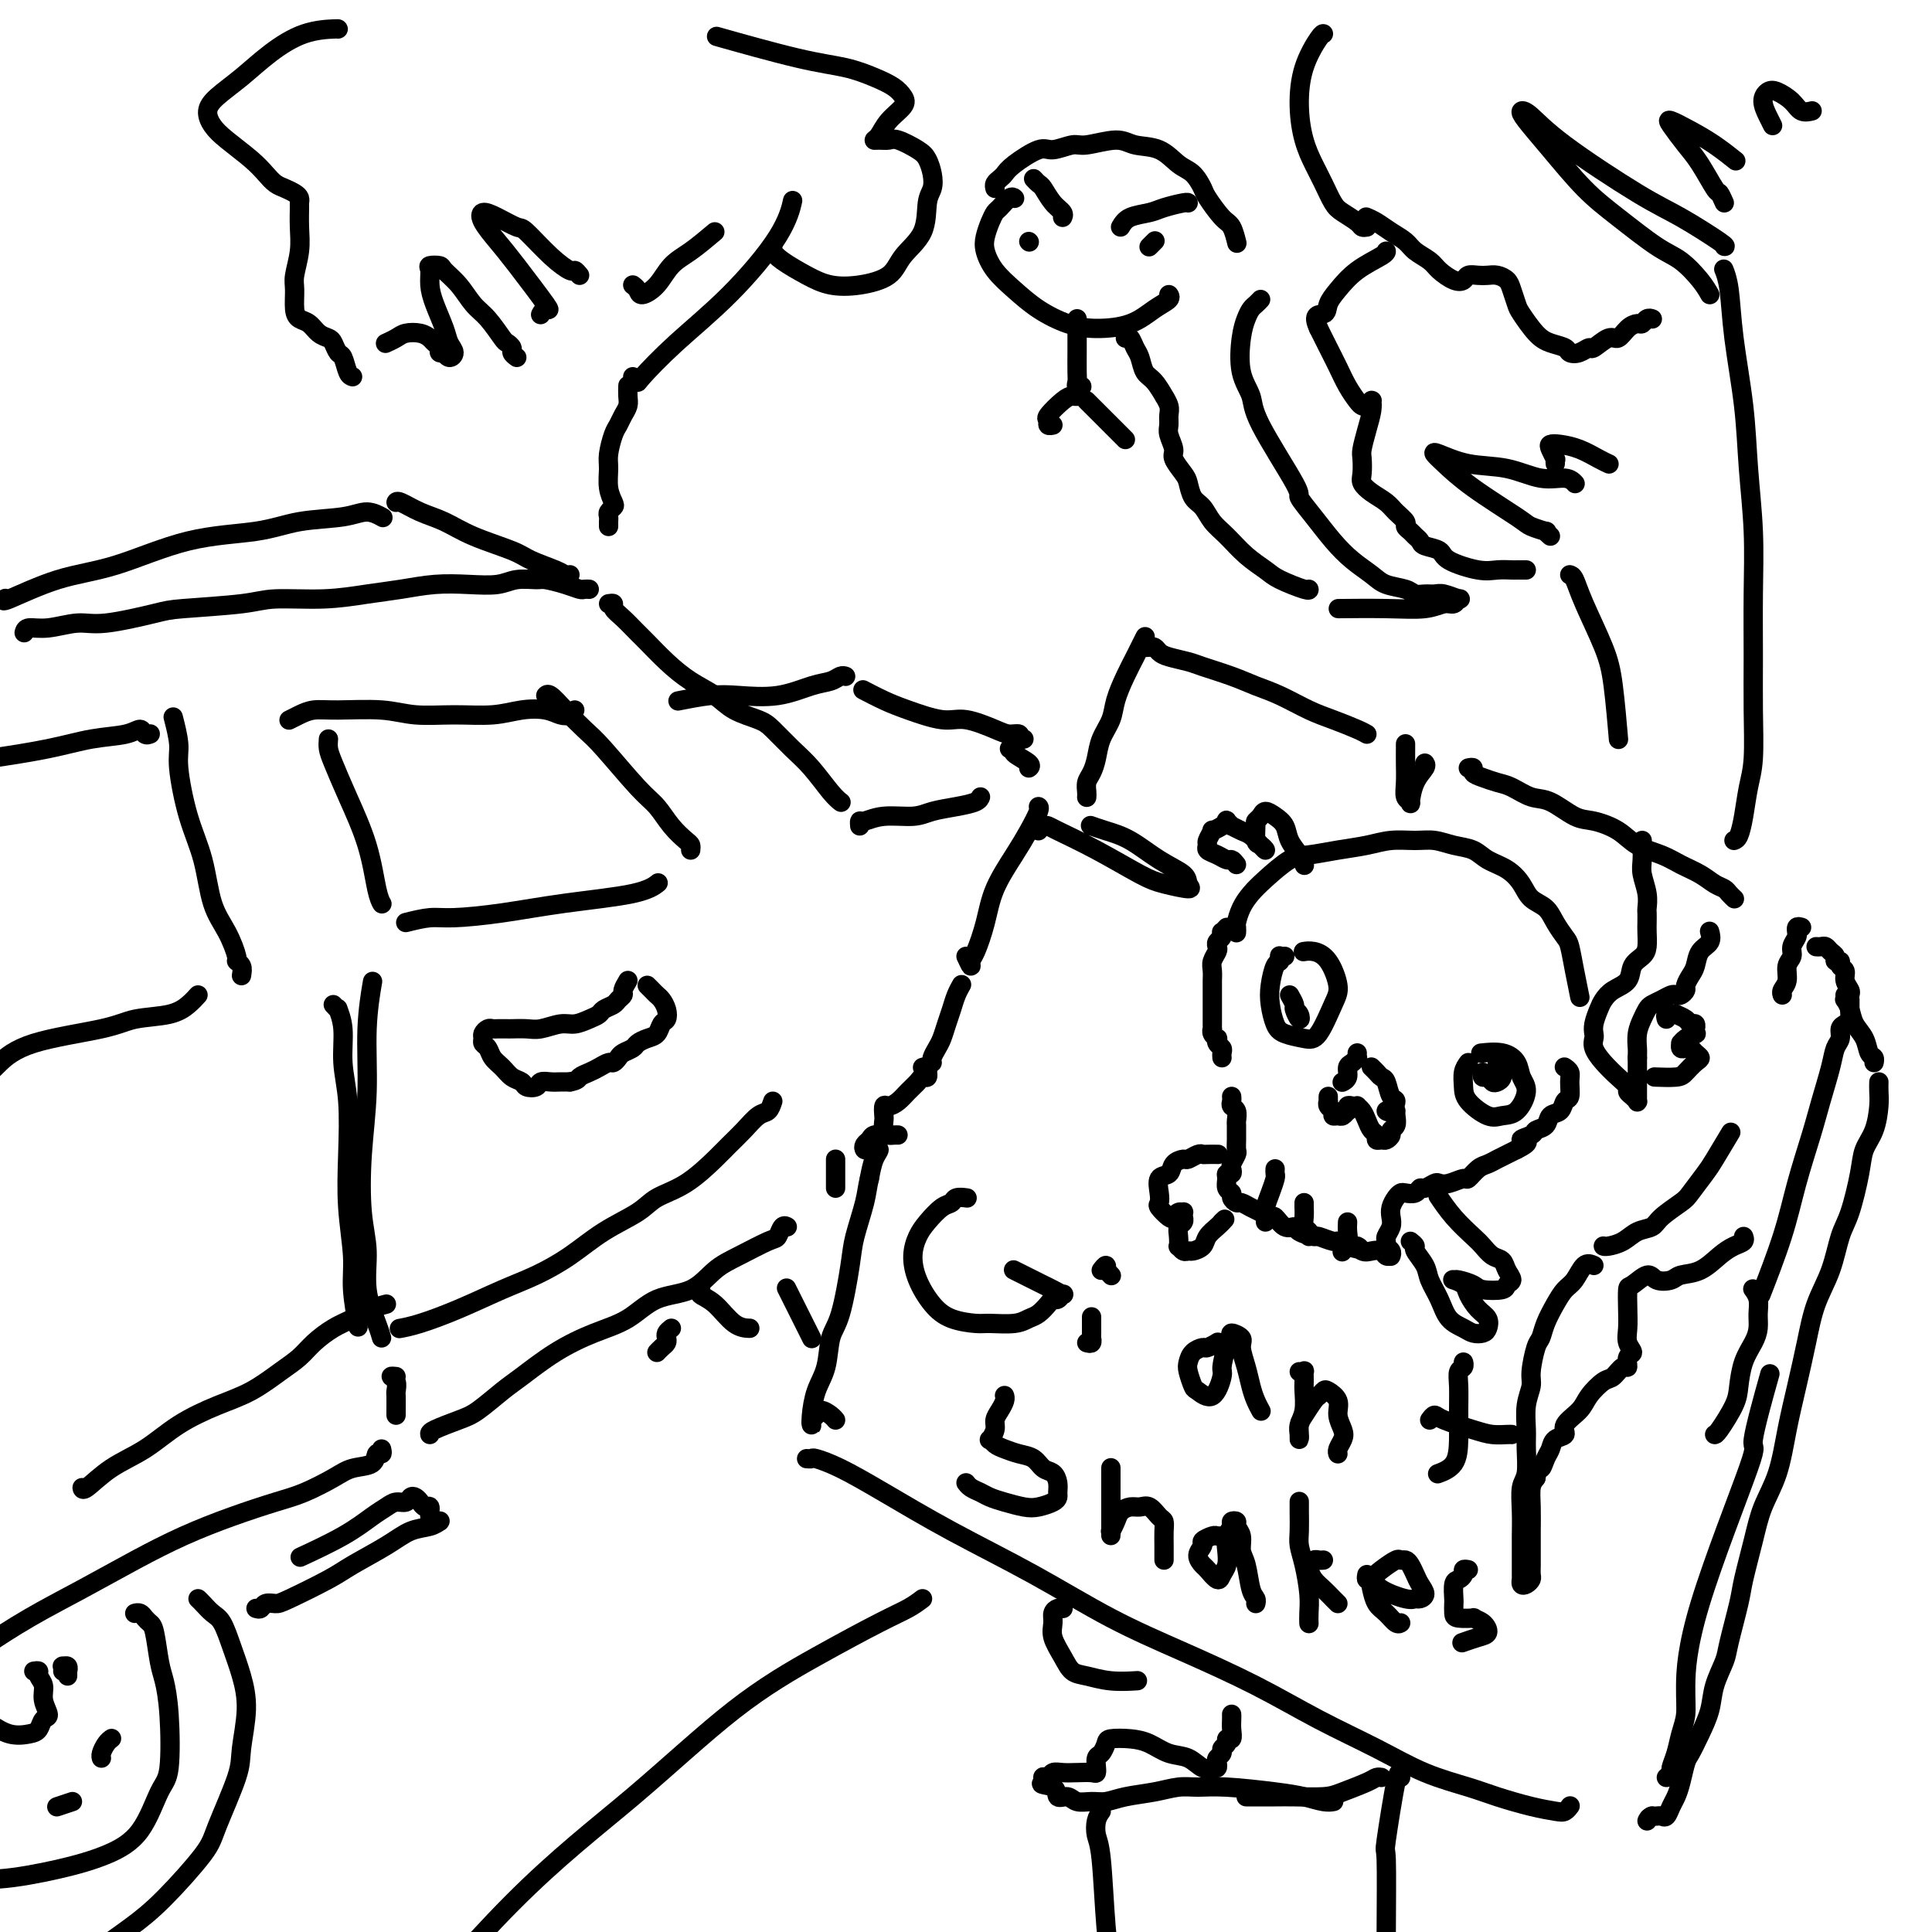 <svg viewBox='0 0 400 400' version='1.1' xmlns='http://www.w3.org/2000/svg' xmlns:xlink='http://www.w3.org/1999/xlink'><g fill='none' stroke='rgb(0,0,0)' stroke-width='4' stroke-linecap='round' stroke-linejoin='round'><path d='M200,198c0.439,0.935 0.878,1.870 1,2c0.122,0.130 -0.074,-0.544 0,-1c0.074,-0.456 0.418,-0.694 1,-2c0.582,-1.306 1.403,-3.681 2,-6c0.597,-2.319 0.969,-4.583 2,-7c1.031,-2.417 2.721,-4.987 4,-7c1.279,-2.013 2.147,-3.467 3,-5c0.853,-1.533 1.691,-3.143 2,-4c0.309,-0.857 0.088,-0.959 0,-1c-0.088,-0.041 -0.044,-0.020 0,0'/><path d='M215,172c0.323,-0.415 0.645,-0.830 1,-1c0.355,-0.170 0.742,-0.096 1,0c0.258,0.096 0.385,0.212 2,1c1.615,0.788 4.716,2.247 8,4c3.284,1.753 6.750,3.799 9,5c2.250,1.201 3.282,1.558 5,2c1.718,0.442 4.120,0.971 5,1c0.880,0.029 0.238,-0.440 0,-1c-0.238,-0.560 -0.071,-1.212 -1,-2c-0.929,-0.788 -2.953,-1.714 -5,-3c-2.047,-1.286 -4.116,-2.932 -6,-4c-1.884,-1.068 -3.584,-1.557 -5,-2c-1.416,-0.443 -2.547,-0.841 -3,-1c-0.453,-0.159 -0.226,-0.080 0,0'/><path d='M225,165c-0.006,0.064 -0.012,0.128 0,0c0.012,-0.128 0.044,-0.449 0,-1c-0.044,-0.551 -0.162,-1.333 0,-2c0.162,-0.667 0.606,-1.219 1,-2c0.394,-0.781 0.738,-1.790 1,-3c0.262,-1.210 0.441,-2.621 1,-4c0.559,-1.379 1.497,-2.725 2,-4c0.503,-1.275 0.569,-2.479 1,-4c0.431,-1.521 1.226,-3.360 2,-5c0.774,-1.640 1.528,-3.080 2,-4c0.472,-0.920 0.663,-1.319 1,-2c0.337,-0.681 0.822,-1.645 1,-2c0.178,-0.355 0.051,-0.101 0,0c-0.051,0.101 -0.025,0.051 0,0'/><path d='M237,134c0.331,0.024 0.662,0.048 1,0c0.338,-0.048 0.681,-0.168 1,0c0.319,0.168 0.612,0.625 1,1c0.388,0.375 0.872,0.667 2,1c1.128,0.333 2.901,0.707 4,1c1.099,0.293 1.525,0.505 3,1c1.475,0.495 3.999,1.273 6,2c2.001,0.727 3.477,1.403 5,2c1.523,0.597 3.091,1.116 5,2c1.909,0.884 4.158,2.132 6,3c1.842,0.868 3.277,1.356 5,2c1.723,0.644 3.733,1.443 5,2c1.267,0.557 1.791,0.874 2,1c0.209,0.126 0.105,0.063 0,0'/><path d='M291,154c0.002,0.182 0.005,0.363 0,1c-0.005,0.637 -0.016,1.729 0,3c0.016,1.271 0.059,2.721 0,4c-0.059,1.279 -0.218,2.389 0,3c0.218,0.611 0.815,0.724 1,1c0.185,0.276 -0.042,0.715 0,0c0.042,-0.715 0.351,-2.583 1,-4c0.649,-1.417 1.636,-2.381 2,-3c0.364,-0.619 0.104,-0.891 0,-1c-0.104,-0.109 -0.052,-0.054 0,0'/><path d='M304,159c0.464,-0.090 0.927,-0.180 1,0c0.073,0.180 -0.245,0.630 0,1c0.245,0.370 1.053,0.660 2,1c0.947,0.340 2.031,0.729 3,1c0.969,0.271 1.822,0.425 3,1c1.178,0.575 2.682,1.570 4,2c1.318,0.430 2.451,0.293 4,1c1.549,0.707 3.513,2.258 5,3c1.487,0.742 2.497,0.674 4,1c1.503,0.326 3.497,1.046 5,2c1.503,0.954 2.514,2.143 4,3c1.486,0.857 3.449,1.381 5,2c1.551,0.619 2.692,1.331 4,2c1.308,0.669 2.785,1.293 4,2c1.215,0.707 2.168,1.496 3,2c0.832,0.504 1.543,0.723 2,1c0.457,0.277 0.662,0.613 1,1c0.338,0.387 0.811,0.825 1,1c0.189,0.175 0.095,0.088 0,0'/><path d='M373,192c-0.425,-0.118 -0.850,-0.236 -1,0c-0.150,0.236 -0.025,0.826 0,1c0.025,0.174 -0.050,-0.068 0,0c0.050,0.068 0.225,0.444 0,1c-0.225,0.556 -0.849,1.290 -1,2c-0.151,0.710 0.170,1.395 0,2c-0.170,0.605 -0.830,1.129 -1,2c-0.170,0.871 0.150,2.089 0,3c-0.150,0.911 -0.771,1.514 -1,2c-0.229,0.486 -0.065,0.853 0,1c0.065,0.147 0.033,0.073 0,0'/><path d='M376,196c0.331,0.025 0.662,0.049 1,0c0.338,-0.049 0.683,-0.172 1,0c0.317,0.172 0.606,0.638 1,1c0.394,0.362 0.894,0.621 1,1c0.106,0.379 -0.183,0.878 0,1c0.183,0.122 0.837,-0.132 1,0c0.163,0.132 -0.167,0.651 0,1c0.167,0.349 0.829,0.528 1,1c0.171,0.472 -0.150,1.236 0,2c0.150,0.764 0.772,1.528 1,2c0.228,0.472 0.061,0.651 0,1c-0.061,0.349 -0.017,0.867 0,1c0.017,0.133 0.005,-0.119 0,0c-0.005,0.119 -0.004,0.609 0,1c0.004,0.391 0.011,0.681 0,1c-0.011,0.319 -0.041,0.666 0,1c0.041,0.334 0.151,0.655 0,1c-0.151,0.345 -0.564,0.715 -1,1c-0.436,0.285 -0.893,0.486 -1,1c-0.107,0.514 0.138,1.340 0,2c-0.138,0.660 -0.659,1.155 -1,2c-0.341,0.845 -0.501,2.039 -1,4c-0.499,1.961 -1.336,4.688 -2,7c-0.664,2.312 -1.156,4.208 -2,7c-0.844,2.792 -2.041,6.480 -3,10c-0.959,3.520 -1.681,6.871 -3,11c-1.319,4.129 -3.234,9.037 -4,11c-0.766,1.963 -0.383,0.982 0,0'/><path d='M199,204c-0.024,0.041 -0.048,0.083 0,0c0.048,-0.083 0.167,-0.289 0,0c-0.167,0.289 -0.622,1.074 -1,2c-0.378,0.926 -0.679,1.992 -1,3c-0.321,1.008 -0.660,1.959 -1,3c-0.340,1.041 -0.679,2.174 -1,3c-0.321,0.826 -0.622,1.345 -1,2c-0.378,0.655 -0.833,1.446 -1,2c-0.167,0.554 -0.048,0.873 0,1c0.048,0.127 0.024,0.064 0,0'/><path d='M340,174c0.002,0.496 0.004,0.993 0,1c-0.004,0.007 -0.015,-0.474 0,0c0.015,0.474 0.057,1.905 0,3c-0.057,1.095 -0.211,1.855 0,3c0.211,1.145 0.789,2.676 1,4c0.211,1.324 0.057,2.441 0,3c-0.057,0.559 -0.017,0.559 0,1c0.017,0.441 0.011,1.325 0,2c-0.011,0.675 -0.029,1.143 0,2c0.029,0.857 0.103,2.102 0,3c-0.103,0.898 -0.385,1.448 -1,2c-0.615,0.552 -1.565,1.105 -2,2c-0.435,0.895 -0.355,2.130 -1,3c-0.645,0.870 -2.015,1.375 -3,2c-0.985,0.625 -1.584,1.371 -2,2c-0.416,0.629 -0.649,1.140 -1,2c-0.351,0.860 -0.821,2.067 -1,3c-0.179,0.933 -0.067,1.590 0,2c0.067,0.410 0.089,0.572 0,1c-0.089,0.428 -0.287,1.123 0,2c0.287,0.877 1.060,1.936 2,3c0.940,1.064 2.045,2.131 3,3c0.955,0.869 1.758,1.539 2,2c0.242,0.461 -0.079,0.714 0,1c0.079,0.286 0.557,0.607 1,1c0.443,0.393 0.851,0.859 1,1c0.149,0.141 0.040,-0.044 0,0c-0.040,0.044 -0.011,0.319 0,0c0.011,-0.319 0.003,-1.230 0,-2c-0.003,-0.770 -0.001,-1.400 0,-2c0.001,-0.600 0.000,-1.172 0,-2c-0.000,-0.828 -0.000,-1.914 0,-3'/><path d='M339,219c0.013,-1.704 0.044,-1.465 0,-2c-0.044,-0.535 -0.164,-1.845 0,-3c0.164,-1.155 0.611,-2.156 1,-3c0.389,-0.844 0.720,-1.533 1,-2c0.280,-0.467 0.508,-0.713 1,-1c0.492,-0.287 1.246,-0.616 2,-1c0.754,-0.384 1.508,-0.823 2,-1c0.492,-0.177 0.723,-0.092 1,0c0.277,0.092 0.599,0.192 1,0c0.401,-0.192 0.880,-0.674 1,-1c0.120,-0.326 -0.118,-0.496 0,-1c0.118,-0.504 0.592,-1.344 1,-2c0.408,-0.656 0.750,-1.129 1,-2c0.250,-0.871 0.407,-2.141 1,-3c0.593,-0.859 1.621,-1.308 2,-2c0.379,-0.692 0.108,-1.626 0,-2c-0.108,-0.374 -0.054,-0.187 0,0'/><path d='M256,193c-0.005,0.102 -0.010,0.204 0,0c0.010,-0.204 0.034,-0.713 0,-1c-0.034,-0.287 -0.126,-0.350 0,-1c0.126,-0.650 0.471,-1.886 1,-3c0.529,-1.114 1.241,-2.105 2,-3c0.759,-0.895 1.563,-1.692 3,-3c1.437,-1.308 3.506,-3.125 5,-4c1.494,-0.875 2.412,-0.809 4,-1c1.588,-0.191 3.845,-0.641 6,-1c2.155,-0.359 4.207,-0.629 6,-1c1.793,-0.371 3.327,-0.843 5,-1c1.673,-0.157 3.486,0.003 5,0c1.514,-0.003 2.730,-0.167 4,0c1.270,0.167 2.595,0.666 4,1c1.405,0.334 2.889,0.502 4,1c1.111,0.498 1.849,1.326 3,2c1.151,0.674 2.717,1.194 4,2c1.283,0.806 2.284,1.897 3,3c0.716,1.103 1.148,2.219 2,3c0.852,0.781 2.126,1.228 3,2c0.874,0.772 1.348,1.868 2,3c0.652,1.132 1.481,2.301 2,3c0.519,0.699 0.727,0.930 1,2c0.273,1.070 0.612,2.980 1,5c0.388,2.020 0.825,4.148 1,5c0.175,0.852 0.087,0.426 0,0'/><path d='M254,192c-0.415,0.447 -0.829,0.893 -1,1c-0.171,0.107 -0.097,-0.127 0,0c0.097,0.127 0.218,0.614 0,1c-0.218,0.386 -0.776,0.669 -1,1c-0.224,0.331 -0.112,0.708 0,1c0.112,0.292 0.226,0.497 0,1c-0.226,0.503 -0.793,1.303 -1,2c-0.207,0.697 -0.056,1.293 0,2c0.056,0.707 0.015,1.527 0,2c-0.015,0.473 -0.004,0.599 0,1c0.004,0.401 0.001,1.078 0,2c-0.001,0.922 -0.000,2.089 0,3c0.000,0.911 -0.001,1.567 0,2c0.001,0.433 0.004,0.642 0,1c-0.004,0.358 -0.015,0.866 0,1c0.015,0.134 0.056,-0.105 0,0c-0.056,0.105 -0.207,0.553 0,1c0.207,0.447 0.774,0.893 1,1c0.226,0.107 0.113,-0.125 0,0c-0.113,0.125 -0.226,0.608 0,1c0.226,0.392 0.793,0.693 1,1c0.207,0.307 0.056,0.618 0,1c-0.056,0.382 -0.015,0.834 0,1c0.015,0.166 0.004,0.048 0,0c-0.004,-0.048 -0.002,-0.024 0,0'/><path d='M255,227c0.030,0.325 0.061,0.649 0,1c-0.061,0.351 -0.212,0.728 0,1c0.212,0.272 0.789,0.439 1,1c0.211,0.561 0.056,1.516 0,2c-0.056,0.484 -0.014,0.496 0,1c0.014,0.504 0.000,1.501 0,2c-0.000,0.499 0.014,0.501 0,1c-0.014,0.499 -0.055,1.497 0,2c0.055,0.503 0.207,0.513 0,1c-0.207,0.487 -0.773,1.453 -1,2c-0.227,0.547 -0.114,0.675 0,1c0.114,0.325 0.231,0.847 0,1c-0.231,0.153 -0.809,-0.061 -1,0c-0.191,0.061 0.005,0.399 0,1c-0.005,0.601 -0.209,1.467 0,2c0.209,0.533 0.833,0.734 1,1c0.167,0.266 -0.121,0.596 0,1c0.121,0.404 0.652,0.883 1,1c0.348,0.117 0.512,-0.128 1,0c0.488,0.128 1.299,0.631 2,1c0.701,0.369 1.291,0.606 2,1c0.709,0.394 1.536,0.945 2,1c0.464,0.055 0.566,-0.388 1,0c0.434,0.388 1.199,1.605 2,2c0.801,0.395 1.637,-0.034 2,0c0.363,0.034 0.254,0.530 1,1c0.746,0.470 2.346,0.914 3,1c0.654,0.086 0.360,-0.187 1,0c0.640,0.187 2.213,0.834 3,1c0.787,0.166 0.789,-0.148 1,0c0.211,0.148 0.632,0.756 1,1c0.368,0.244 0.684,0.122 1,0'/><path d='M279,258c3.975,1.333 2.413,0.165 2,0c-0.413,-0.165 0.324,0.674 1,1c0.676,0.326 1.291,0.140 2,0c0.709,-0.140 1.510,-0.233 2,0c0.490,0.233 0.668,0.791 1,1c0.332,0.209 0.817,0.067 1,0c0.183,-0.067 0.063,-0.060 0,0c-0.063,0.060 -0.071,0.171 0,0c0.071,-0.171 0.219,-0.626 0,-1c-0.219,-0.374 -0.805,-0.666 -1,-1c-0.195,-0.334 -0.001,-0.708 0,-1c0.001,-0.292 -0.193,-0.501 0,-1c0.193,-0.499 0.773,-1.286 1,-2c0.227,-0.714 0.101,-1.354 0,-2c-0.101,-0.646 -0.178,-1.296 0,-2c0.178,-0.704 0.611,-1.461 1,-2c0.389,-0.539 0.733,-0.862 1,-1c0.267,-0.138 0.457,-0.093 1,0c0.543,0.093 1.440,0.235 2,0c0.560,-0.235 0.782,-0.846 1,-1c0.218,-0.154 0.433,0.151 1,0c0.567,-0.151 1.485,-0.757 2,-1c0.515,-0.243 0.627,-0.125 1,0c0.373,0.125 1.006,0.255 2,0c0.994,-0.255 2.349,-0.894 3,-1c0.651,-0.106 0.597,0.323 1,0c0.403,-0.323 1.263,-1.396 2,-2c0.737,-0.604 1.352,-0.739 2,-1c0.648,-0.261 1.328,-0.647 2,-1c0.672,-0.353 1.335,-0.672 2,-1c0.665,-0.328 1.333,-0.664 2,-1'/><path d='M314,238c3.981,-1.953 1.433,-1.837 1,-2c-0.433,-0.163 1.250,-0.606 2,-1c0.750,-0.394 0.568,-0.740 1,-1c0.432,-0.260 1.479,-0.435 2,-1c0.521,-0.565 0.518,-1.520 1,-2c0.482,-0.480 1.451,-0.485 2,-1c0.549,-0.515 0.679,-1.539 1,-2c0.321,-0.461 0.832,-0.358 1,-1c0.168,-0.642 -0.006,-2.028 0,-3c0.006,-0.972 0.194,-1.531 0,-2c-0.194,-0.469 -0.770,-0.848 -1,-1c-0.230,-0.152 -0.115,-0.076 0,0'/><path d='M264,242c-0.022,0.380 -0.044,0.760 0,1c0.044,0.240 0.156,0.341 0,1c-0.156,0.659 -0.578,1.875 -1,3c-0.422,1.125 -0.845,2.157 -1,3c-0.155,0.843 -0.042,1.496 0,2c0.042,0.504 0.012,0.858 0,1c-0.012,0.142 -0.006,0.071 0,0'/><path d='M270,249c0.002,0.469 0.004,0.937 0,1c-0.004,0.063 -0.015,-0.281 0,0c0.015,0.281 0.057,1.186 0,2c-0.057,0.814 -0.211,1.538 0,2c0.211,0.462 0.788,0.663 1,1c0.212,0.337 0.061,0.811 0,1c-0.061,0.189 -0.030,0.095 0,0'/><path d='M279,253c-0.030,0.679 -0.060,1.357 0,2c0.060,0.643 0.208,1.250 0,2c-0.208,0.750 -0.774,1.643 -1,2c-0.226,0.357 -0.113,0.179 0,0'/><path d='M275,227c-0.009,0.447 -0.017,0.894 0,1c0.017,0.106 0.060,-0.130 0,0c-0.060,0.130 -0.224,0.624 0,1c0.224,0.376 0.834,0.633 1,1c0.166,0.367 -0.113,0.846 0,1c0.113,0.154 0.618,-0.015 1,0c0.382,0.015 0.641,0.214 1,0c0.359,-0.214 0.818,-0.842 1,-1c0.182,-0.158 0.086,0.153 0,0c-0.086,-0.153 -0.164,-0.771 0,-1c0.164,-0.229 0.569,-0.070 1,0c0.431,0.070 0.889,0.050 1,0c0.111,-0.050 -0.124,-0.130 0,0c0.124,0.130 0.607,0.469 1,1c0.393,0.531 0.697,1.252 1,2c0.303,0.748 0.606,1.522 1,2c0.394,0.478 0.880,0.661 1,1c0.120,0.339 -0.127,0.834 0,1c0.127,0.166 0.626,0.004 1,0c0.374,-0.004 0.622,0.150 1,0c0.378,-0.150 0.886,-0.604 1,-1c0.114,-0.396 -0.166,-0.733 0,-1c0.166,-0.267 0.776,-0.463 1,-1c0.224,-0.537 0.060,-1.414 0,-2c-0.060,-0.586 -0.017,-0.882 0,-1c0.017,-0.118 0.009,-0.059 0,0'/><path d='M281,218c-0.022,0.449 -0.043,0.897 0,1c0.043,0.103 0.151,-0.141 0,0c-0.151,0.141 -0.563,0.665 -1,1c-0.437,0.335 -0.901,0.482 -1,1c-0.099,0.518 0.166,1.409 0,2c-0.166,0.591 -0.762,0.883 -1,1c-0.238,0.117 -0.119,0.058 0,0'/><path d='M284,221c0.024,0.023 0.048,0.045 0,0c-0.048,-0.045 -0.168,-0.159 0,0c0.168,0.159 0.624,0.591 1,1c0.376,0.409 0.672,0.797 1,1c0.328,0.203 0.687,0.222 1,1c0.313,0.778 0.581,2.313 1,3c0.419,0.687 0.989,0.524 1,1c0.011,0.476 -0.535,1.590 -1,2c-0.465,0.410 -0.847,0.117 -1,0c-0.153,-0.117 -0.076,-0.059 0,0'/><path d='M266,198c-0.417,0.029 -0.833,0.058 -1,0c-0.167,-0.058 -0.084,-0.204 0,0c0.084,0.204 0.169,0.758 0,1c-0.169,0.242 -0.591,0.173 -1,1c-0.409,0.827 -0.804,2.551 -1,4c-0.196,1.449 -0.191,2.625 0,4c0.191,1.375 0.569,2.951 1,4c0.431,1.049 0.916,1.570 2,2c1.084,0.430 2.769,0.767 4,1c1.231,0.233 2.009,0.360 3,-1c0.991,-1.360 2.195,-4.207 3,-6c0.805,-1.793 1.210,-2.533 1,-4c-0.210,-1.467 -1.036,-3.661 -2,-5c-0.964,-1.339 -2.067,-1.822 -3,-2c-0.933,-0.178 -1.695,-0.051 -2,0c-0.305,0.051 -0.152,0.025 0,0'/><path d='M267,206c0.451,0.799 0.902,1.597 1,2c0.098,0.403 -0.156,0.409 0,1c0.156,0.591 0.722,1.767 1,2c0.278,0.233 0.267,-0.476 0,-1c-0.267,-0.524 -0.791,-0.864 -1,-1c-0.209,-0.136 -0.105,-0.068 0,0'/><path d='M304,220c-0.420,0.572 -0.839,1.145 -1,2c-0.161,0.855 -0.062,1.994 0,3c0.062,1.006 0.088,1.879 1,3c0.912,1.121 2.710,2.492 4,3c1.290,0.508 2.071,0.155 3,0c0.929,-0.155 2.007,-0.112 3,-1c0.993,-0.888 1.901,-2.707 2,-4c0.099,-1.293 -0.612,-2.059 -1,-3c-0.388,-0.941 -0.455,-2.056 -1,-3c-0.545,-0.944 -1.570,-1.716 -3,-2c-1.430,-0.284 -3.266,-0.081 -4,0c-0.734,0.081 -0.367,0.041 0,0'/><path d='M307,222c-0.089,0.452 -0.178,0.904 0,1c0.178,0.096 0.622,-0.163 1,0c0.378,0.163 0.691,0.748 1,1c0.309,0.252 0.615,0.173 1,0c0.385,-0.173 0.849,-0.439 1,-1c0.151,-0.561 -0.011,-1.419 0,-2c0.011,-0.581 0.195,-0.887 0,-1c-0.195,-0.113 -0.770,-0.032 -1,0c-0.230,0.032 -0.115,0.016 0,0'/><path d='M252,239c0.200,0.002 0.400,0.005 0,0c-0.400,-0.005 -1.402,-0.016 -2,0c-0.598,0.016 -0.794,0.059 -1,0c-0.206,-0.059 -0.421,-0.219 -1,0c-0.579,0.219 -1.522,0.816 -2,1c-0.478,0.184 -0.492,-0.046 -1,0c-0.508,0.046 -1.509,0.370 -2,1c-0.491,0.630 -0.473,1.568 -1,2c-0.527,0.432 -1.599,0.358 -2,1c-0.401,0.642 -0.133,2.001 0,3c0.133,0.999 0.129,1.637 0,2c-0.129,0.363 -0.385,0.451 0,1c0.385,0.549 1.409,1.557 2,2c0.591,0.443 0.747,0.319 1,0c0.253,-0.319 0.603,-0.832 1,-1c0.397,-0.168 0.839,0.011 1,0c0.161,-0.011 0.039,-0.211 0,0c-0.039,0.211 0.003,0.832 0,1c-0.003,0.168 -0.053,-0.119 0,0c0.053,0.119 0.210,0.644 0,1c-0.210,0.356 -0.785,0.544 -1,1c-0.215,0.456 -0.068,1.180 0,2c0.068,0.820 0.059,1.737 0,2c-0.059,0.263 -0.166,-0.128 0,0c0.166,0.128 0.607,0.775 1,1c0.393,0.225 0.739,0.029 1,0c0.261,-0.029 0.437,0.108 1,0c0.563,-0.108 1.512,-0.462 2,-1c0.488,-0.538 0.516,-1.260 1,-2c0.484,-0.740 1.424,-1.497 2,-2c0.576,-0.503 0.788,-0.751 1,-1'/><path d='M253,253c1.000,-1.000 0.500,-0.500 0,0'/><path d='M292,257c0.479,0.383 0.958,0.765 1,1c0.042,0.235 -0.352,0.321 0,1c0.352,0.679 1.449,1.950 2,3c0.551,1.050 0.556,1.879 1,3c0.444,1.121 1.327,2.536 2,4c0.673,1.464 1.136,2.979 2,4c0.864,1.021 2.128,1.549 3,2c0.872,0.451 1.352,0.823 2,1c0.648,0.177 1.463,0.157 2,0c0.537,-0.157 0.797,-0.451 1,-1c0.203,-0.549 0.348,-1.352 0,-2c-0.348,-0.648 -1.190,-1.140 -2,-2c-0.810,-0.860 -1.589,-2.088 -2,-3c-0.411,-0.912 -0.454,-1.510 -1,-2c-0.546,-0.490 -1.597,-0.874 -2,-1c-0.403,-0.126 -0.160,0.006 0,0c0.160,-0.006 0.238,-0.148 1,0c0.762,0.148 2.209,0.587 3,1c0.791,0.413 0.927,0.798 2,1c1.073,0.202 3.084,0.219 4,0c0.916,-0.219 0.737,-0.674 1,-1c0.263,-0.326 0.968,-0.525 1,-1c0.032,-0.475 -0.609,-1.228 -1,-2c-0.391,-0.772 -0.534,-1.563 -1,-2c-0.466,-0.437 -1.257,-0.521 -2,-1c-0.743,-0.479 -1.440,-1.355 -2,-2c-0.560,-0.645 -0.985,-1.059 -2,-2c-1.015,-0.941 -2.619,-2.407 -4,-4c-1.381,-1.593 -2.537,-3.312 -3,-4c-0.463,-0.688 -0.231,-0.344 0,0'/><path d='M256,179c-0.354,-0.447 -0.707,-0.894 -1,-1c-0.293,-0.106 -0.524,0.127 -1,0c-0.476,-0.127 -1.195,-0.616 -2,-1c-0.805,-0.384 -1.696,-0.662 -2,-1c-0.304,-0.338 -0.023,-0.734 0,-1c0.023,-0.266 -0.214,-0.400 0,-1c0.214,-0.600 0.879,-1.664 1,-2c0.121,-0.336 -0.303,0.058 0,0c0.303,-0.058 1.334,-0.566 2,-1c0.666,-0.434 0.969,-0.792 1,-1c0.031,-0.208 -0.210,-0.264 0,0c0.210,0.264 0.872,0.847 1,1c0.128,0.153 -0.276,-0.126 0,0c0.276,0.126 1.234,0.657 2,1c0.766,0.343 1.340,0.497 2,1c0.660,0.503 1.407,1.354 2,2c0.593,0.646 1.034,1.088 1,1c-0.034,-0.088 -0.542,-0.706 -1,-1c-0.458,-0.294 -0.867,-0.265 -1,-1c-0.133,-0.735 0.008,-2.233 0,-3c-0.008,-0.767 -0.167,-0.803 0,-1c0.167,-0.197 0.660,-0.555 1,-1c0.340,-0.445 0.529,-0.975 1,-1c0.471,-0.025 1.226,0.456 2,1c0.774,0.544 1.566,1.151 2,2c0.434,0.849 0.508,1.939 1,3c0.492,1.061 1.402,2.093 2,3c0.598,0.907 0.885,1.688 1,2c0.115,0.312 0.057,0.156 0,0'/><path d='M345,211c-0.122,-0.423 -0.245,-0.846 0,-1c0.245,-0.154 0.857,-0.039 1,0c0.143,0.039 -0.183,0.000 0,0c0.183,-0.000 0.876,0.037 1,0c0.124,-0.037 -0.321,-0.150 0,0c0.321,0.150 1.407,0.561 2,1c0.593,0.439 0.694,0.906 1,1c0.306,0.094 0.816,-0.186 1,0c0.184,0.186 0.043,0.837 0,1c-0.043,0.163 0.013,-0.163 0,0c-0.013,0.163 -0.094,0.813 0,1c0.094,0.187 0.364,-0.090 0,0c-0.364,0.090 -1.363,0.546 -2,1c-0.637,0.454 -0.914,0.905 -1,1c-0.086,0.095 0.018,-0.168 0,0c-0.018,0.168 -0.158,0.766 0,1c0.158,0.234 0.615,0.103 1,0c0.385,-0.103 0.699,-0.179 1,0c0.301,0.179 0.589,0.612 1,1c0.411,0.388 0.947,0.731 1,1c0.053,0.269 -0.375,0.464 -1,1c-0.625,0.536 -1.446,1.412 -2,2c-0.554,0.588 -0.842,0.889 -2,1c-1.158,0.111 -3.188,0.032 -4,0c-0.812,-0.032 -0.406,-0.016 0,0'/><path d='M200,248c0.207,0.027 0.414,0.055 0,0c-0.414,-0.055 -1.448,-0.192 -2,0c-0.552,0.192 -0.621,0.714 -1,1c-0.379,0.286 -1.067,0.336 -2,1c-0.933,0.664 -2.112,1.942 -3,3c-0.888,1.058 -1.485,1.898 -2,3c-0.515,1.102 -0.948,2.467 -1,4c-0.052,1.533 0.276,3.234 1,5c0.724,1.766 1.842,3.599 3,5c1.158,1.401 2.355,2.372 4,3c1.645,0.628 3.739,0.912 5,1c1.261,0.088 1.690,-0.021 3,0c1.310,0.021 3.503,0.173 5,0c1.497,-0.173 2.299,-0.672 3,-1c0.701,-0.328 1.301,-0.484 2,-1c0.699,-0.516 1.495,-1.391 2,-2c0.505,-0.609 0.718,-0.951 1,-1c0.282,-0.049 0.634,0.194 1,0c0.366,-0.194 0.747,-0.826 1,-1c0.253,-0.174 0.378,0.108 0,0c-0.378,-0.108 -1.257,-0.607 -2,-1c-0.743,-0.393 -1.348,-0.680 -2,-1c-0.652,-0.320 -1.352,-0.674 -2,-1c-0.648,-0.326 -1.246,-0.623 -2,-1c-0.754,-0.377 -1.665,-0.832 -2,-1c-0.335,-0.168 -0.096,-0.048 0,0c0.096,0.048 0.048,0.024 0,0'/><path d='M225,278c0.423,0.107 0.845,0.214 1,0c0.155,-0.214 0.041,-0.748 0,-1c-0.041,-0.252 -0.011,-0.222 0,-1c0.011,-0.778 0.003,-2.365 0,-3c-0.003,-0.635 -0.002,-0.317 0,0'/><path d='M228,263c0.415,-0.544 0.829,-1.088 1,-1c0.171,0.088 0.098,0.808 0,1c-0.098,0.192 -0.222,-0.144 0,0c0.222,0.144 0.791,0.770 1,1c0.209,0.230 0.060,0.066 0,0c-0.060,-0.066 -0.030,-0.033 0,0'/><path d='M253,278c-0.479,0.032 -0.958,0.063 -1,0c-0.042,-0.063 0.353,-0.221 0,0c-0.353,0.221 -1.455,0.820 -2,1c-0.545,0.180 -0.535,-0.060 -1,0c-0.465,0.060 -1.405,0.420 -2,1c-0.595,0.580 -0.844,1.378 -1,2c-0.156,0.622 -0.220,1.067 0,2c0.220,0.933 0.724,2.355 1,3c0.276,0.645 0.325,0.513 1,1c0.675,0.487 1.975,1.592 3,1c1.025,-0.592 1.775,-2.881 2,-4c0.225,-1.119 -0.076,-1.068 0,-2c0.076,-0.932 0.527,-2.848 1,-4c0.473,-1.152 0.967,-1.541 1,-2c0.033,-0.459 -0.394,-0.990 0,-1c0.394,-0.010 1.611,0.500 2,1c0.389,0.500 -0.050,0.989 0,2c0.050,1.011 0.588,2.544 1,4c0.412,1.456 0.698,2.833 1,4c0.302,1.167 0.620,2.122 1,3c0.380,0.878 0.823,1.679 1,2c0.177,0.321 0.089,0.160 0,0'/><path d='M269,284c0.423,0.052 0.846,0.103 1,0c0.154,-0.103 0.037,-0.362 0,0c-0.037,0.362 0.004,1.343 0,2c-0.004,0.657 -0.054,0.989 0,2c0.054,1.011 0.211,2.699 0,4c-0.211,1.301 -0.789,2.213 -1,3c-0.211,0.787 -0.055,1.450 0,2c0.055,0.550 0.007,0.988 0,1c-0.007,0.012 0.025,-0.402 0,-1c-0.025,-0.598 -0.109,-1.379 0,-2c0.109,-0.621 0.409,-1.082 1,-2c0.591,-0.918 1.473,-2.293 2,-3c0.527,-0.707 0.701,-0.745 1,-1c0.299,-0.255 0.725,-0.728 1,-1c0.275,-0.272 0.400,-0.344 1,0c0.600,0.344 1.674,1.104 2,2c0.326,0.896 -0.095,1.929 0,3c0.095,1.071 0.705,2.182 1,3c0.295,0.818 0.275,1.343 0,2c-0.275,0.657 -0.806,1.444 -1,2c-0.194,0.556 -0.052,0.880 0,1c0.052,0.120 0.015,0.034 0,0c-0.015,-0.034 -0.007,-0.017 0,0'/><path d='M303,283c-0.030,-0.522 -0.061,-1.044 0,-1c0.061,0.044 0.213,0.653 0,1c-0.213,0.347 -0.790,0.432 -1,1c-0.210,0.568 -0.053,1.620 0,3c0.053,1.380 0.003,3.088 0,5c-0.003,1.912 0.040,4.028 0,6c-0.040,1.972 -0.165,3.800 -1,5c-0.835,1.200 -2.382,1.771 -3,2c-0.618,0.229 -0.309,0.114 0,0'/><path d='M296,294c0.352,-0.483 0.703,-0.967 1,-1c0.297,-0.033 0.538,0.383 2,1c1.462,0.617 4.143,1.433 6,2c1.857,0.567 2.889,0.884 4,1c1.111,0.116 2.299,0.031 3,0c0.701,-0.031 0.915,-0.009 1,0c0.085,0.009 0.043,0.004 0,0'/><path d='M208,289c-0.022,-0.066 -0.043,-0.131 0,0c0.043,0.131 0.152,0.460 0,1c-0.152,0.540 -0.563,1.293 -1,2c-0.437,0.707 -0.899,1.369 -1,2c-0.101,0.631 0.160,1.230 0,2c-0.160,0.770 -0.742,1.712 -1,2c-0.258,0.288 -0.193,-0.079 0,0c0.193,0.079 0.513,0.602 1,1c0.487,0.398 1.142,0.669 2,1c0.858,0.331 1.918,0.721 3,1c1.082,0.279 2.185,0.446 3,1c0.815,0.554 1.343,1.496 2,2c0.657,0.504 1.443,0.569 2,1c0.557,0.431 0.886,1.229 1,2c0.114,0.771 0.012,1.514 0,2c-0.012,0.486 0.065,0.716 0,1c-0.065,0.284 -0.272,0.623 -1,1c-0.728,0.377 -1.977,0.792 -3,1c-1.023,0.208 -1.822,0.211 -3,0c-1.178,-0.211 -2.736,-0.635 -4,-1c-1.264,-0.365 -2.234,-0.673 -3,-1c-0.766,-0.327 -1.329,-0.675 -2,-1c-0.671,-0.325 -1.450,-0.626 -2,-1c-0.550,-0.374 -0.871,-0.821 -1,-1c-0.129,-0.179 -0.064,-0.089 0,0'/><path d='M230,304c0.000,-0.100 0.000,-0.200 0,0c-0.000,0.200 -0.000,0.702 0,1c0.000,0.298 0.000,0.394 0,1c-0.000,0.606 -0.000,1.722 0,3c0.000,1.278 0.000,2.716 0,4c-0.000,1.284 -0.001,2.412 0,3c0.001,0.588 0.003,0.635 0,1c-0.003,0.365 -0.013,1.048 0,1c0.013,-0.048 0.048,-0.826 0,-1c-0.048,-0.174 -0.179,0.255 0,0c0.179,-0.255 0.666,-1.195 1,-2c0.334,-0.805 0.513,-1.477 1,-2c0.487,-0.523 1.283,-0.898 2,-1c0.717,-0.102 1.355,0.069 2,0c0.645,-0.069 1.297,-0.377 2,0c0.703,0.377 1.456,1.438 2,2c0.544,0.562 0.878,0.624 1,1c0.122,0.376 0.033,1.068 0,2c-0.033,0.932 -0.009,2.106 0,3c0.009,0.894 0.002,1.508 0,2c-0.002,0.492 -0.001,0.863 0,1c0.001,0.137 0.000,0.039 0,0c-0.000,-0.039 -0.000,-0.020 0,0'/><path d='M253,318c-0.027,0.002 -0.054,0.004 0,0c0.054,-0.004 0.187,-0.013 0,0c-0.187,0.013 -0.696,0.048 -1,0c-0.304,-0.048 -0.404,-0.177 -1,0c-0.596,0.177 -1.689,0.662 -2,1c-0.311,0.338 0.158,0.530 0,1c-0.158,0.470 -0.943,1.220 -1,2c-0.057,0.780 0.615,1.591 1,2c0.385,0.409 0.482,0.416 1,1c0.518,0.584 1.458,1.744 2,2c0.542,0.256 0.685,-0.393 1,-1c0.315,-0.607 0.801,-1.171 1,-2c0.199,-0.829 0.110,-1.921 0,-3c-0.110,-1.079 -0.241,-2.143 0,-3c0.241,-0.857 0.853,-1.507 1,-2c0.147,-0.493 -0.172,-0.830 0,-1c0.172,-0.170 0.834,-0.172 1,0c0.166,0.172 -0.163,0.518 0,1c0.163,0.482 0.818,1.099 1,2c0.182,0.901 -0.109,2.088 0,3c0.109,0.912 0.618,1.551 1,3c0.382,1.449 0.639,3.708 1,5c0.361,1.292 0.828,1.617 1,2c0.172,0.383 0.049,0.824 0,1c-0.049,0.176 -0.025,0.088 0,0'/><path d='M269,311c0.002,-0.124 0.003,-0.248 0,0c-0.003,0.248 -0.011,0.866 0,2c0.011,1.134 0.041,2.782 0,4c-0.041,1.218 -0.155,2.004 0,3c0.155,0.996 0.577,2.201 1,4c0.423,1.799 0.845,4.194 1,6c0.155,1.806 0.042,3.025 0,4c-0.042,0.975 -0.012,1.707 0,2c0.012,0.293 0.006,0.146 0,0'/><path d='M274,323c-0.338,0.026 -0.677,0.051 -1,0c-0.323,-0.051 -0.631,-0.180 -1,0c-0.369,0.180 -0.800,0.668 -1,1c-0.200,0.332 -0.169,0.510 0,1c0.169,0.490 0.476,1.294 1,2c0.524,0.706 1.264,1.313 2,2c0.736,0.687 1.467,1.454 2,2c0.533,0.546 0.866,0.870 1,1c0.134,0.130 0.067,0.065 0,0'/><path d='M283,326c-0.089,0.467 -0.179,0.934 0,1c0.179,0.066 0.625,-0.269 1,0c0.375,0.269 0.679,1.142 2,2c1.321,0.858 3.657,1.702 5,2c1.343,0.298 1.691,0.050 2,0c0.309,-0.050 0.577,0.099 1,0c0.423,-0.099 1.000,-0.447 1,-1c-0.000,-0.553 -0.578,-1.311 -1,-2c-0.422,-0.689 -0.689,-1.311 -1,-2c-0.311,-0.689 -0.667,-1.447 -1,-2c-0.333,-0.553 -0.643,-0.902 -1,-1c-0.357,-0.098 -0.762,0.056 -1,0c-0.238,-0.056 -0.310,-0.320 -1,0c-0.690,0.320 -1.997,1.226 -3,2c-1.003,0.774 -1.702,1.416 -2,2c-0.298,0.584 -0.195,1.109 0,2c0.195,0.891 0.483,2.148 1,3c0.517,0.852 1.262,1.301 2,2c0.738,0.699 1.468,1.650 2,2c0.532,0.350 0.866,0.100 1,0c0.134,-0.100 0.067,-0.050 0,0'/><path d='M304,325c-0.445,-0.085 -0.890,-0.170 -1,0c-0.110,0.170 0.114,0.594 0,1c-0.114,0.406 -0.567,0.795 -1,1c-0.433,0.205 -0.848,0.227 -1,1c-0.152,0.773 -0.043,2.298 0,3c0.043,0.702 0.020,0.580 0,1c-0.020,0.420 -0.038,1.382 0,2c0.038,0.618 0.131,0.890 1,1c0.869,0.110 2.516,0.057 3,0c0.484,-0.057 -0.193,-0.117 0,0c0.193,0.117 1.256,0.410 2,1c0.744,0.590 1.168,1.478 1,2c-0.168,0.522 -0.930,0.679 -2,1c-1.070,0.321 -2.449,0.806 -3,1c-0.551,0.194 -0.276,0.097 0,0'/><path d='M191,221c0.421,-0.122 0.842,-0.243 1,0c0.158,0.243 0.054,0.852 0,1c-0.054,0.148 -0.059,-0.165 0,0c0.059,0.165 0.182,0.807 0,1c-0.182,0.193 -0.668,-0.063 -1,0c-0.332,0.063 -0.509,0.446 -1,1c-0.491,0.554 -1.294,1.280 -2,2c-0.706,0.720 -1.313,1.435 -2,2c-0.687,0.565 -1.453,0.981 -2,1c-0.547,0.019 -0.876,-0.359 -1,0c-0.124,0.359 -0.045,1.455 0,2c0.045,0.545 0.055,0.538 0,1c-0.055,0.462 -0.177,1.392 0,2c0.177,0.608 0.651,0.895 1,1c0.349,0.105 0.574,0.028 1,0c0.426,-0.028 1.055,-0.007 1,0c-0.055,0.007 -0.792,0.001 -1,0c-0.208,-0.001 0.113,0.003 0,0c-0.113,-0.003 -0.661,-0.012 -1,0c-0.339,0.012 -0.470,0.045 -1,0c-0.530,-0.045 -1.460,-0.170 -2,0c-0.540,0.170 -0.691,0.634 -1,1c-0.309,0.366 -0.778,0.634 -1,1c-0.222,0.366 -0.199,0.829 0,1c0.199,0.171 0.572,0.050 1,0c0.428,-0.050 0.910,-0.030 1,0c0.090,0.030 -0.213,0.070 0,0c0.213,-0.070 0.942,-0.250 1,0c0.058,0.250 -0.555,0.928 -1,2c-0.445,1.072 -0.723,2.536 -1,4'/><path d='M180,244c-0.424,1.694 -0.485,2.929 -1,5c-0.515,2.071 -1.485,4.976 -2,7c-0.515,2.024 -0.575,3.166 -1,6c-0.425,2.834 -1.214,7.361 -2,10c-0.786,2.639 -1.570,3.390 -2,5c-0.430,1.610 -0.507,4.078 -1,6c-0.493,1.922 -1.401,3.296 -2,5c-0.599,1.704 -0.889,3.736 -1,5c-0.111,1.264 -0.042,1.760 0,2c0.042,0.240 0.056,0.225 0,0c-0.056,-0.225 -0.183,-0.659 0,-1c0.183,-0.341 0.676,-0.589 1,-1c0.324,-0.411 0.479,-0.987 1,-1c0.521,-0.013 1.410,0.535 2,1c0.590,0.465 0.883,0.847 1,1c0.117,0.153 0.059,0.076 0,0'/><path d='M330,262c-0.667,-0.296 -1.334,-0.593 -2,0c-0.666,0.593 -1.330,2.075 -2,3c-0.670,0.925 -1.345,1.295 -2,2c-0.655,0.705 -1.290,1.747 -2,3c-0.710,1.253 -1.496,2.719 -2,4c-0.504,1.281 -0.727,2.379 -1,3c-0.273,0.621 -0.595,0.767 -1,2c-0.405,1.233 -0.893,3.553 -1,5c-0.107,1.447 0.169,2.023 0,3c-0.169,0.977 -0.781,2.356 -1,4c-0.219,1.644 -0.045,3.551 0,5c0.045,1.449 -0.041,2.438 0,4c0.041,1.562 0.207,3.695 0,5c-0.207,1.305 -0.788,1.782 -1,3c-0.212,1.218 -0.057,3.176 0,5c0.057,1.824 0.015,3.512 0,5c-0.015,1.488 -0.004,2.776 0,4c0.004,1.224 0.000,2.384 0,3c-0.000,0.616 0.003,0.688 0,1c-0.003,0.312 -0.011,0.865 0,1c0.011,0.135 0.041,-0.149 0,0c-0.041,0.149 -0.155,0.729 0,1c0.155,0.271 0.577,0.231 1,0c0.423,-0.231 0.845,-0.654 1,-1c0.155,-0.346 0.042,-0.616 0,-1c-0.042,-0.384 -0.012,-0.883 0,-2c0.012,-1.117 0.006,-2.852 0,-4c-0.006,-1.148 -0.012,-1.710 0,-3c0.012,-1.290 0.042,-3.309 0,-5c-0.042,-1.691 -0.155,-3.055 0,-4c0.155,-0.945 0.577,-1.473 1,-2'/><path d='M318,306c0.644,-3.760 0.755,-2.159 1,-2c0.245,0.159 0.623,-1.125 1,-2c0.377,-0.875 0.752,-1.340 1,-2c0.248,-0.660 0.369,-1.516 1,-2c0.631,-0.484 1.772,-0.596 2,-1c0.228,-0.404 -0.459,-1.101 0,-2c0.459,-0.899 2.063,-2.000 3,-3c0.937,-1.000 1.208,-1.898 2,-3c0.792,-1.102 2.106,-2.407 3,-3c0.894,-0.593 1.369,-0.473 2,-1c0.631,-0.527 1.419,-1.702 2,-2c0.581,-0.298 0.954,0.280 1,0c0.046,-0.280 -0.236,-1.417 0,-2c0.236,-0.583 0.991,-0.612 1,-1c0.009,-0.388 -0.729,-1.135 -1,-2c-0.271,-0.865 -0.077,-1.848 0,-3c0.077,-1.152 0.036,-2.473 0,-4c-0.036,-1.527 -0.066,-3.259 0,-4c0.066,-0.741 0.229,-0.489 1,-1c0.771,-0.511 2.152,-1.784 3,-2c0.848,-0.216 1.164,0.626 2,1c0.836,0.374 2.191,0.279 3,0c0.809,-0.279 1.072,-0.743 2,-1c0.928,-0.257 2.522,-0.307 4,-1c1.478,-0.693 2.841,-2.028 4,-3c1.159,-0.972 2.115,-1.580 3,-2c0.885,-0.420 1.700,-0.652 2,-1c0.300,-0.348 0.086,-0.814 0,-1c-0.086,-0.186 -0.043,-0.093 0,0'/><path d='M332,258c-0.041,-0.016 -0.081,-0.031 0,0c0.081,0.031 0.285,0.109 1,0c0.715,-0.109 1.943,-0.404 3,-1c1.057,-0.596 1.945,-1.495 3,-2c1.055,-0.505 2.279,-0.618 3,-1c0.721,-0.382 0.940,-1.033 2,-2c1.060,-0.967 2.961,-2.249 4,-3c1.039,-0.751 1.218,-0.969 2,-2c0.782,-1.031 2.168,-2.874 3,-4c0.832,-1.126 1.108,-1.534 2,-3c0.892,-1.466 2.398,-3.990 3,-5c0.602,-1.010 0.301,-0.505 0,0'/><path d='M363,267c-0.008,-0.011 -0.016,-0.022 0,0c0.016,0.022 0.057,0.078 0,0c-0.057,-0.078 -0.214,-0.289 0,0c0.214,0.289 0.797,1.079 1,2c0.203,0.921 0.027,1.972 0,3c-0.027,1.028 0.097,2.033 0,3c-0.097,0.967 -0.415,1.895 -1,3c-0.585,1.105 -1.439,2.387 -2,4c-0.561,1.613 -0.830,3.556 -1,5c-0.170,1.444 -0.241,2.387 -1,4c-0.759,1.613 -2.204,3.896 -3,5c-0.796,1.104 -0.942,1.030 -1,1c-0.058,-0.030 -0.029,-0.015 0,0'/><path d='M167,302c0.411,0.033 0.821,0.067 1,0c0.179,-0.067 0.126,-0.234 1,0c0.874,0.234 2.674,0.868 5,2c2.326,1.132 5.178,2.762 9,5c3.822,2.238 8.614,5.086 14,8c5.386,2.914 11.366,5.895 17,9c5.634,3.105 10.923,6.335 16,9c5.077,2.665 9.943,4.765 15,7c5.057,2.235 10.305,4.605 15,7c4.695,2.395 8.836,4.816 13,7c4.164,2.184 8.349,4.133 12,6c3.651,1.867 6.767,3.653 10,5c3.233,1.347 6.582,2.257 9,3c2.418,0.743 3.906,1.320 6,2c2.094,0.680 4.796,1.464 7,2c2.204,0.536 3.910,0.824 5,1c1.090,0.176 1.563,0.240 2,0c0.437,-0.240 0.839,-0.783 1,-1c0.161,-0.217 0.080,-0.109 0,0'/><path d='M345,368c0.447,-0.375 0.894,-0.749 1,-1c0.106,-0.251 -0.130,-0.378 0,-1c0.130,-0.622 0.624,-1.741 1,-3c0.376,-1.259 0.632,-2.660 1,-4c0.368,-1.340 0.848,-2.620 1,-4c0.152,-1.380 -0.025,-2.859 0,-6c0.025,-3.141 0.253,-7.944 3,-17c2.747,-9.056 8.015,-22.366 10,-28c1.985,-5.634 0.688,-3.594 1,-6c0.312,-2.406 2.232,-9.259 3,-12c0.768,-2.741 0.384,-1.371 0,0'/><path d='M382,206c0.026,0.464 0.052,0.928 0,1c-0.052,0.072 -0.183,-0.247 0,0c0.183,0.247 0.680,1.060 1,2c0.320,0.940 0.464,2.007 1,3c0.536,0.993 1.464,1.913 2,3c0.536,1.087 0.680,2.343 1,3c0.320,0.657 0.817,0.715 1,1c0.183,0.285 0.052,0.796 0,1c-0.052,0.204 -0.026,0.102 0,0'/><path d='M389,224c-0.015,0.632 -0.031,1.263 0,2c0.031,0.737 0.107,1.579 0,3c-0.107,1.421 -0.399,3.420 -1,5c-0.601,1.580 -1.511,2.742 -2,4c-0.489,1.258 -0.557,2.613 -1,5c-0.443,2.387 -1.259,5.808 -2,8c-0.741,2.192 -1.406,3.157 -2,5c-0.594,1.843 -1.118,4.565 -2,7c-0.882,2.435 -2.122,4.582 -3,7c-0.878,2.418 -1.394,5.106 -2,8c-0.606,2.894 -1.303,5.992 -2,9c-0.697,3.008 -1.395,5.925 -2,9c-0.605,3.075 -1.117,6.306 -2,9c-0.883,2.694 -2.139,4.850 -3,7c-0.861,2.150 -1.329,4.292 -2,7c-0.671,2.708 -1.546,5.980 -2,8c-0.454,2.020 -0.488,2.787 -1,5c-0.512,2.213 -1.502,5.872 -2,8c-0.498,2.128 -0.504,2.724 -1,4c-0.496,1.276 -1.481,3.232 -2,5c-0.519,1.768 -0.573,3.348 -1,5c-0.427,1.652 -1.228,3.377 -2,5c-0.772,1.623 -1.516,3.144 -2,4c-0.484,0.856 -0.707,1.046 -1,2c-0.293,0.954 -0.656,2.672 -1,4c-0.344,1.328 -0.670,2.265 -1,3c-0.330,0.735 -0.666,1.269 -1,2c-0.334,0.731 -0.667,1.660 -1,2c-0.333,0.340 -0.667,0.092 -1,0c-0.333,-0.092 -0.667,-0.026 -1,0c-0.333,0.026 -0.667,0.013 -1,0'/><path d='M342,376c-0.689,0.222 -0.911,0.778 -1,1c-0.089,0.222 -0.044,0.111 0,0'/><path d='M359,174c0.332,-0.120 0.663,-0.240 1,-1c0.337,-0.760 0.679,-2.161 1,-4c0.321,-1.839 0.622,-4.118 1,-6c0.378,-1.882 0.834,-3.369 1,-6c0.166,-2.631 0.041,-6.407 0,-10c-0.041,-3.593 0.001,-7.003 0,-11c-0.001,-3.997 -0.046,-8.582 0,-13c0.046,-4.418 0.181,-8.670 0,-13c-0.181,-4.330 -0.679,-8.737 -1,-13c-0.321,-4.263 -0.464,-8.383 -1,-13c-0.536,-4.617 -1.463,-9.732 -2,-14c-0.537,-4.268 -0.683,-7.687 -1,-10c-0.317,-2.313 -0.805,-3.518 -1,-4c-0.195,-0.482 -0.098,-0.241 0,0'/><path d='M354,61c-0.491,-0.866 -0.982,-1.733 -2,-3c-1.018,-1.267 -2.564,-2.935 -4,-4c-1.436,-1.065 -2.763,-1.528 -5,-3c-2.237,-1.472 -5.385,-3.953 -8,-6c-2.615,-2.047 -4.697,-3.659 -7,-6c-2.303,-2.341 -4.828,-5.413 -7,-8c-2.172,-2.587 -3.990,-4.691 -5,-6c-1.010,-1.309 -1.212,-1.822 -1,-2c0.212,-0.178 0.839,-0.019 2,1c1.161,1.019 2.857,2.900 7,6c4.143,3.100 10.732,7.419 15,10c4.268,2.581 6.216,3.424 9,5c2.784,1.576 6.403,3.886 8,5c1.597,1.114 1.170,1.033 1,1c-0.170,-0.033 -0.085,-0.016 0,0'/><path d='M357,42c-0.382,-0.859 -0.764,-1.718 -1,-2c-0.236,-0.282 -0.325,0.014 -1,-1c-0.675,-1.014 -1.935,-3.338 -3,-5c-1.065,-1.662 -1.934,-2.661 -3,-4c-1.066,-1.339 -2.327,-3.017 -3,-4c-0.673,-0.983 -0.758,-1.272 0,-1c0.758,0.272 2.358,1.104 4,2c1.642,0.896 3.327,1.857 5,3c1.673,1.143 3.335,2.470 4,3c0.665,0.530 0.332,0.265 0,0'/><path d='M342,66c0.088,0.031 0.175,0.063 0,0c-0.175,-0.063 -0.614,-0.219 -1,0c-0.386,0.219 -0.721,0.813 -1,1c-0.279,0.187 -0.502,-0.033 -1,0c-0.498,0.033 -1.270,0.320 -2,1c-0.730,0.680 -1.417,1.755 -2,2c-0.583,0.245 -1.064,-0.340 -2,0c-0.936,0.340 -2.329,1.605 -3,2c-0.671,0.395 -0.620,-0.079 -1,0c-0.380,0.079 -1.193,0.711 -2,1c-0.807,0.289 -1.610,0.235 -2,0c-0.390,-0.235 -0.366,-0.653 -1,-1c-0.634,-0.347 -1.924,-0.624 -3,-1c-1.076,-0.376 -1.937,-0.850 -3,-2c-1.063,-1.150 -2.329,-2.977 -3,-4c-0.671,-1.023 -0.746,-1.241 -1,-2c-0.254,-0.759 -0.687,-2.060 -1,-3c-0.313,-0.940 -0.508,-1.521 -1,-2c-0.492,-0.479 -1.283,-0.857 -2,-1c-0.717,-0.143 -1.360,-0.051 -2,0c-0.640,0.051 -1.278,0.060 -2,0c-0.722,-0.060 -1.529,-0.190 -2,0c-0.471,0.190 -0.605,0.700 -1,1c-0.395,0.300 -1.049,0.390 -2,0c-0.951,-0.390 -2.197,-1.259 -3,-2c-0.803,-0.741 -1.163,-1.354 -2,-2c-0.837,-0.646 -2.151,-1.326 -3,-2c-0.849,-0.674 -1.233,-1.344 -2,-2c-0.767,-0.656 -1.917,-1.300 -3,-2c-1.083,-0.700 -2.099,-1.458 -3,-2c-0.901,-0.542 -1.686,-0.869 -2,-1c-0.314,-0.131 -0.157,-0.065 0,0'/><path d='M283,47c-0.388,0.062 -0.775,0.124 -1,0c-0.225,-0.124 -0.287,-0.433 -1,-1c-0.713,-0.567 -2.078,-1.391 -3,-2c-0.922,-0.609 -1.400,-1.002 -2,-2c-0.600,-0.998 -1.323,-2.600 -2,-4c-0.677,-1.400 -1.310,-2.600 -2,-4c-0.690,-1.400 -1.439,-3.002 -2,-5c-0.561,-1.998 -0.935,-4.392 -1,-7c-0.065,-2.608 0.178,-5.431 1,-8c0.822,-2.569 2.221,-4.884 3,-6c0.779,-1.116 0.937,-1.033 1,-1c0.063,0.033 0.032,0.017 0,0'/><path d='M367,26c-0.290,-0.563 -0.579,-1.126 -1,-2c-0.421,-0.874 -0.973,-2.059 -1,-3c-0.027,-0.941 0.469,-1.639 1,-2c0.531,-0.361 1.095,-0.384 2,0c0.905,0.384 2.151,1.175 3,2c0.849,0.825 1.300,1.685 2,2c0.700,0.315 1.650,0.085 2,0c0.350,-0.085 0.100,-0.024 0,0c-0.100,0.024 -0.050,0.012 0,0'/><path d='M321,111c-0.506,-0.447 -1.011,-0.894 -1,-1c0.011,-0.106 0.540,0.130 0,0c-0.540,-0.130 -2.148,-0.627 -3,-1c-0.852,-0.373 -0.947,-0.624 -3,-2c-2.053,-1.376 -6.065,-3.878 -9,-6c-2.935,-2.122 -4.794,-3.863 -6,-5c-1.206,-1.137 -1.759,-1.670 -2,-2c-0.241,-0.330 -0.171,-0.457 1,0c1.171,0.457 3.442,1.499 6,2c2.558,0.501 5.404,0.460 8,1c2.596,0.540 4.943,1.660 7,2c2.057,0.340 3.823,-0.101 5,0c1.177,0.101 1.765,0.743 2,1c0.235,0.257 0.118,0.128 0,0'/><path d='M322,96c-0.028,-0.476 -0.056,-0.951 0,-1c0.056,-0.049 0.194,0.329 0,0c-0.194,-0.329 -0.722,-1.364 -1,-2c-0.278,-0.636 -0.305,-0.874 0,-1c0.305,-0.126 0.944,-0.139 2,0c1.056,0.139 2.531,0.429 4,1c1.469,0.571 2.934,1.423 4,2c1.066,0.577 1.733,0.879 2,1c0.267,0.121 0.133,0.060 0,0'/><path d='M325,119c0.303,0.086 0.607,0.172 1,1c0.393,0.828 0.876,2.399 2,5c1.124,2.601 2.889,6.233 4,9c1.111,2.767 1.568,4.668 2,8c0.432,3.332 0.838,8.095 1,10c0.162,1.905 0.081,0.953 0,0'/><path d='M316,118c-0.803,-0.003 -1.606,-0.007 -2,0c-0.394,0.007 -0.380,0.023 -1,0c-0.620,-0.023 -1.875,-0.086 -3,0c-1.125,0.086 -2.118,0.321 -4,0c-1.882,-0.321 -4.651,-1.199 -6,-2c-1.349,-0.801 -1.278,-1.524 -2,-2c-0.722,-0.476 -2.236,-0.705 -3,-1c-0.764,-0.295 -0.777,-0.656 -1,-1c-0.223,-0.344 -0.654,-0.673 -1,-1c-0.346,-0.327 -0.605,-0.654 -1,-1c-0.395,-0.346 -0.924,-0.711 -1,-1c-0.076,-0.289 0.302,-0.500 0,-1c-0.302,-0.500 -1.282,-1.287 -2,-2c-0.718,-0.713 -1.173,-1.350 -2,-2c-0.827,-0.650 -2.026,-1.313 -3,-2c-0.974,-0.687 -1.722,-1.397 -2,-2c-0.278,-0.603 -0.085,-1.099 0,-2c0.085,-0.901 0.061,-2.207 0,-3c-0.061,-0.793 -0.160,-1.074 0,-2c0.160,-0.926 0.580,-2.498 1,-4c0.420,-1.502 0.842,-2.935 1,-4c0.158,-1.065 0.053,-1.763 0,-2c-0.053,-0.237 -0.055,-0.012 0,0c0.055,0.012 0.166,-0.187 0,0c-0.166,0.187 -0.611,0.760 -1,1c-0.389,0.240 -0.724,0.146 -1,0c-0.276,-0.146 -0.494,-0.342 -1,-1c-0.506,-0.658 -1.301,-1.776 -2,-3c-0.699,-1.224 -1.301,-2.555 -2,-4c-0.699,-1.445 -1.496,-3.004 -2,-4c-0.504,-0.996 -0.715,-1.427 -1,-2c-0.285,-0.573 -0.642,-1.286 -1,-2'/><path d='M273,68c-1.515,-3.223 0.197,-2.779 1,-3c0.803,-0.221 0.699,-1.107 1,-2c0.301,-0.893 1.009,-1.795 2,-3c0.991,-1.205 2.266,-2.715 4,-4c1.734,-1.285 3.928,-2.346 5,-3c1.072,-0.654 1.020,-0.901 1,-1c-0.020,-0.099 -0.010,-0.049 0,0'/><path d='M220,333c0.082,0.019 0.164,0.037 0,0c-0.164,-0.037 -0.574,-0.131 -1,0c-0.426,0.131 -0.869,0.487 -1,1c-0.131,0.513 0.049,1.184 0,2c-0.049,0.816 -0.329,1.778 0,3c0.329,1.222 1.266,2.706 2,4c0.734,1.294 1.266,2.399 2,3c0.734,0.601 1.671,0.697 3,1c1.329,0.303 3.050,0.812 5,1c1.950,0.188 4.129,0.054 5,0c0.871,-0.054 0.436,-0.027 0,0'/><path d='M255,355c-0.002,-0.069 -0.005,-0.139 0,0c0.005,0.139 0.016,0.485 0,1c-0.016,0.515 -0.061,1.199 0,2c0.061,0.801 0.228,1.720 0,2c-0.228,0.280 -0.849,-0.080 -1,0c-0.151,0.080 0.170,0.598 0,1c-0.170,0.402 -0.829,0.686 -1,1c-0.171,0.314 0.148,0.658 0,1c-0.148,0.342 -0.763,0.682 -1,1c-0.237,0.318 -0.096,0.614 0,1c0.096,0.386 0.147,0.862 0,1c-0.147,0.138 -0.493,-0.061 -1,0c-0.507,0.061 -1.177,0.380 -2,0c-0.823,-0.380 -1.800,-1.461 -3,-2c-1.200,-0.539 -2.622,-0.535 -4,-1c-1.378,-0.465 -2.712,-1.400 -4,-2c-1.288,-0.600 -2.531,-0.867 -4,-1c-1.469,-0.133 -3.164,-0.133 -4,0c-0.836,0.133 -0.813,0.399 -1,1c-0.187,0.601 -0.586,1.538 -1,2c-0.414,0.462 -0.844,0.449 -1,1c-0.156,0.551 -0.036,1.664 0,2c0.036,0.336 -0.010,-0.106 0,0c0.010,0.106 0.077,0.759 0,1c-0.077,0.241 -0.296,0.068 -1,0c-0.704,-0.068 -1.891,-0.032 -3,0c-1.109,0.032 -2.139,0.060 -3,0c-0.861,-0.060 -1.551,-0.210 -2,0c-0.449,0.210 -0.656,0.778 -1,1c-0.344,0.222 -0.823,0.098 -1,0c-0.177,-0.098 -0.050,-0.171 0,0c0.050,0.171 0.025,0.585 0,1'/><path d='M216,369c-1.283,0.565 1.010,0.477 2,1c0.990,0.523 0.676,1.658 1,2c0.324,0.342 1.284,-0.107 2,0c0.716,0.107 1.187,0.772 2,1c0.813,0.228 1.967,0.019 3,0c1.033,-0.019 1.945,0.153 3,0c1.055,-0.153 2.254,-0.630 4,-1c1.746,-0.370 4.038,-0.632 6,-1c1.962,-0.368 3.595,-0.842 5,-1c1.405,-0.158 2.582,-0.000 4,0c1.418,0.000 3.077,-0.158 6,0c2.923,0.158 7.109,0.631 10,1c2.891,0.369 4.486,0.635 6,1c1.514,0.365 2.946,0.829 4,1c1.054,0.171 1.730,0.049 2,0c0.270,-0.049 0.135,-0.024 0,0'/><path d='M258,372c2.242,0.004 4.485,0.009 6,0c1.515,-0.009 2.304,-0.030 4,0c1.696,0.030 4.301,0.113 6,0c1.699,-0.113 2.494,-0.423 4,-1c1.506,-0.577 3.723,-1.423 5,-2c1.277,-0.577 1.613,-0.886 2,-1c0.387,-0.114 0.825,-0.033 1,0c0.175,0.033 0.088,0.016 0,0'/><path d='M228,375c-0.398,0.560 -0.797,1.120 -1,2c-0.203,0.880 -0.212,2.079 0,3c0.212,0.921 0.645,1.565 1,5c0.355,3.435 0.631,9.663 1,14c0.369,4.337 0.830,6.783 1,9c0.170,2.217 0.049,4.205 0,5c-0.049,0.795 -0.024,0.398 0,0'/><path d='M290,368c-0.196,-0.909 -0.392,-1.817 -1,1c-0.608,2.817 -1.627,9.360 -2,12c-0.373,2.640 -0.100,1.378 0,4c0.100,2.622 0.027,9.129 0,16c-0.027,6.871 -0.008,14.106 0,17c0.008,2.894 0.004,1.447 0,0'/><path d='M130,203c-0.449,0.756 -0.898,1.512 -1,2c-0.102,0.488 0.142,0.708 0,1c-0.142,0.292 -0.670,0.655 -1,1c-0.330,0.345 -0.462,0.671 -1,1c-0.538,0.329 -1.483,0.662 -2,1c-0.517,0.338 -0.607,0.683 -1,1c-0.393,0.317 -1.091,0.607 -2,1c-0.909,0.393 -2.030,0.890 -3,1c-0.970,0.110 -1.790,-0.167 -3,0c-1.210,0.167 -2.811,0.777 -4,1c-1.189,0.223 -1.968,0.060 -3,0c-1.032,-0.060 -2.318,-0.016 -3,0c-0.682,0.016 -0.760,0.003 -1,0c-0.240,-0.003 -0.643,0.002 -1,0c-0.357,-0.002 -0.670,-0.012 -1,0c-0.330,0.012 -0.678,0.045 -1,0c-0.322,-0.045 -0.619,-0.168 -1,0c-0.381,0.168 -0.846,0.625 -1,1c-0.154,0.375 0.003,0.666 0,1c-0.003,0.334 -0.167,0.709 0,1c0.167,0.291 0.665,0.498 1,1c0.335,0.502 0.508,1.301 1,2c0.492,0.699 1.302,1.299 2,2c0.698,0.701 1.286,1.505 2,2c0.714,0.495 1.556,0.683 2,1c0.444,0.317 0.489,0.765 1,1c0.511,0.235 1.488,0.259 2,0c0.512,-0.259 0.560,-0.801 1,-1c0.440,-0.199 1.272,-0.053 2,0c0.728,0.053 1.351,0.015 2,0c0.649,-0.015 1.325,-0.008 2,0'/><path d='M118,224c1.749,-0.332 1.620,-0.663 2,-1c0.380,-0.337 1.268,-0.682 2,-1c0.732,-0.318 1.308,-0.610 2,-1c0.692,-0.390 1.499,-0.878 2,-1c0.501,-0.122 0.697,0.122 1,0c0.303,-0.122 0.714,-0.610 1,-1c0.286,-0.390 0.448,-0.681 1,-1c0.552,-0.319 1.496,-0.667 2,-1c0.504,-0.333 0.569,-0.652 1,-1c0.431,-0.348 1.226,-0.726 2,-1c0.774,-0.274 1.525,-0.444 2,-1c0.475,-0.556 0.674,-1.497 1,-2c0.326,-0.503 0.778,-0.568 1,-1c0.222,-0.432 0.213,-1.230 0,-2c-0.213,-0.770 -0.632,-1.513 -1,-2c-0.368,-0.487 -0.686,-0.718 -1,-1c-0.314,-0.282 -0.623,-0.614 -1,-1c-0.377,-0.386 -0.822,-0.824 -1,-1c-0.178,-0.176 -0.089,-0.088 0,0'/><path d='M160,228c-0.267,0.803 -0.533,1.605 -1,2c-0.467,0.395 -1.133,0.381 -2,1c-0.867,0.619 -1.933,1.870 -3,3c-1.067,1.130 -2.134,2.139 -3,3c-0.866,0.861 -1.531,1.572 -3,3c-1.469,1.428 -3.741,3.571 -6,5c-2.259,1.429 -4.504,2.143 -6,3c-1.496,0.857 -2.245,1.856 -4,3c-1.755,1.144 -4.518,2.434 -7,4c-2.482,1.566 -4.684,3.407 -7,5c-2.316,1.593 -4.747,2.938 -7,4c-2.253,1.062 -4.327,1.840 -7,3c-2.673,1.160 -5.943,2.703 -9,4c-3.057,1.297 -5.900,2.349 -8,3c-2.100,0.651 -3.457,0.900 -4,1c-0.543,0.100 -0.271,0.050 0,0'/><path d='M79,277c-0.189,-0.673 -0.377,-1.346 -1,-3c-0.623,-1.654 -1.679,-4.288 -2,-7c-0.321,-2.712 0.095,-5.502 0,-8c-0.095,-2.498 -0.701,-4.706 -1,-8c-0.299,-3.294 -0.290,-7.676 0,-12c0.290,-4.324 0.861,-8.592 1,-13c0.139,-4.408 -0.155,-8.956 0,-13c0.155,-4.044 0.759,-7.584 1,-9c0.241,-1.416 0.121,-0.708 0,0'/><path d='M69,208c0.455,0.499 0.910,0.999 1,1c0.090,0.001 -0.186,-0.496 0,0c0.186,0.496 0.833,1.986 1,4c0.167,2.014 -0.147,4.550 0,7c0.147,2.450 0.756,4.812 1,8c0.244,3.188 0.122,7.202 0,11c-0.122,3.798 -0.243,7.380 0,11c0.243,3.620 0.849,7.280 1,10c0.151,2.720 -0.152,4.502 0,7c0.152,2.498 0.758,5.714 1,7c0.242,1.286 0.121,0.643 0,0'/><path d='M82,285c-0.536,-0.055 -1.072,-0.109 -1,0c0.072,0.109 0.751,0.383 1,1c0.249,0.617 0.067,1.577 0,2c-0.067,0.423 -0.018,0.309 0,1c0.018,0.691 0.005,2.186 0,3c-0.005,0.814 -0.001,0.947 0,1c0.001,0.053 0.001,0.027 0,0'/><path d='M89,297c-0.057,-0.228 -0.114,-0.457 1,-1c1.114,-0.543 3.401,-1.401 5,-2c1.599,-0.599 2.512,-0.940 4,-2c1.488,-1.060 3.552,-2.838 5,-4c1.448,-1.162 2.282,-1.709 4,-3c1.718,-1.291 4.321,-3.327 7,-5c2.679,-1.673 5.433,-2.983 8,-4c2.567,-1.017 4.946,-1.741 7,-3c2.054,-1.259 3.783,-3.052 6,-4c2.217,-0.948 4.923,-1.051 7,-2c2.077,-0.949 3.526,-2.745 5,-4c1.474,-1.255 2.973,-1.968 5,-3c2.027,-1.032 4.582,-2.381 6,-3c1.418,-0.619 1.700,-0.506 2,-1c0.300,-0.494 0.619,-1.595 1,-2c0.381,-0.405 0.823,-0.116 1,0c0.177,0.116 0.088,0.058 0,0'/><path d='M173,246c0.000,-0.536 0.000,-1.071 0,-2c0.000,-0.929 0.000,-2.250 0,-3c0.000,-0.750 0.000,-0.929 0,-1c0.000,-0.071 0.000,-0.036 0,0'/><path d='M79,300c0.110,0.478 0.219,0.956 0,1c-0.219,0.044 -0.767,-0.346 -1,0c-0.233,0.346 -0.151,1.429 -1,2c-0.849,0.571 -2.628,0.631 -4,1c-1.372,0.369 -2.338,1.049 -4,2c-1.662,0.951 -4.022,2.174 -6,3c-1.978,0.826 -3.574,1.255 -6,2c-2.426,0.745 -5.681,1.807 -9,3c-3.319,1.193 -6.701,2.516 -10,4c-3.299,1.484 -6.514,3.127 -10,5c-3.486,1.873 -7.244,3.976 -11,6c-3.756,2.024 -7.511,3.968 -11,6c-3.489,2.032 -6.711,4.152 -8,5c-1.289,0.848 -0.644,0.424 0,0'/><path d='M80,270c-0.909,0.238 -1.817,0.476 -3,1c-1.183,0.524 -2.639,1.336 -4,2c-1.361,0.664 -2.627,1.182 -4,2c-1.373,0.818 -2.853,1.937 -4,3c-1.147,1.063 -1.960,2.071 -3,3c-1.040,0.929 -2.306,1.778 -4,3c-1.694,1.222 -3.817,2.818 -6,4c-2.183,1.182 -4.427,1.950 -7,3c-2.573,1.050 -5.474,2.383 -8,4c-2.526,1.617 -4.677,3.519 -7,5c-2.323,1.481 -4.819,2.541 -7,4c-2.181,1.459 -4.049,3.316 -5,4c-0.951,0.684 -0.986,0.195 -1,0c-0.014,-0.195 -0.007,-0.098 0,0'/><path d='M41,331c0.244,0.226 0.488,0.453 1,1c0.512,0.547 1.291,1.416 2,2c0.709,0.584 1.349,0.883 2,2c0.651,1.117 1.313,3.051 2,5c0.687,1.949 1.400,3.911 2,6c0.600,2.089 1.088,4.304 1,7c-0.088,2.696 -0.752,5.872 -1,8c-0.248,2.128 -0.079,3.208 -1,6c-0.921,2.792 -2.932,7.297 -4,10c-1.068,2.703 -1.194,3.605 -3,6c-1.806,2.395 -5.291,6.284 -8,9c-2.709,2.716 -4.643,4.259 -7,6c-2.357,1.741 -5.137,3.678 -7,5c-1.863,1.322 -2.809,2.028 -6,3c-3.191,0.972 -8.629,2.211 -13,3c-4.371,0.789 -7.677,1.129 -12,1c-4.323,-0.129 -9.664,-0.727 -14,-2c-4.336,-1.273 -7.667,-3.221 -9,-4c-1.333,-0.779 -0.666,-0.390 0,0'/><path d='M28,334c-0.089,0.024 -0.179,0.047 0,0c0.179,-0.047 0.625,-0.165 1,0c0.375,0.165 0.678,0.611 1,1c0.322,0.389 0.664,0.719 1,1c0.336,0.281 0.666,0.512 1,2c0.334,1.488 0.673,4.231 1,6c0.327,1.769 0.642,2.563 1,4c0.358,1.437 0.760,3.518 1,7c0.240,3.482 0.318,8.364 0,11c-0.318,2.636 -1.030,3.026 -2,5c-0.970,1.974 -2.196,5.533 -4,8c-1.804,2.467 -4.187,3.842 -7,5c-2.813,1.158 -6.058,2.100 -10,3c-3.942,0.900 -8.582,1.757 -12,2c-3.418,0.243 -5.612,-0.127 -8,0c-2.388,0.127 -4.968,0.751 -6,1c-1.032,0.249 -0.516,0.125 0,0'/><path d='M7,346c0.456,-0.071 0.911,-0.141 1,0c0.089,0.141 -0.190,0.495 0,1c0.190,0.505 0.847,1.161 1,2c0.153,0.839 -0.198,1.860 0,3c0.198,1.140 0.945,2.398 1,3c0.055,0.602 -0.583,0.547 -1,1c-0.417,0.453 -0.613,1.414 -1,2c-0.387,0.586 -0.966,0.798 -2,1c-1.034,0.202 -2.525,0.394 -4,0c-1.475,-0.394 -2.936,-1.375 -4,-2c-1.064,-0.625 -1.733,-0.893 -2,-1c-0.267,-0.107 -0.134,-0.054 0,0'/><path d='M13,346c0.030,-0.431 0.061,-0.863 0,-1c-0.061,-0.137 -0.212,0.019 0,0c0.212,-0.019 0.789,-0.215 1,0c0.211,0.215 0.057,0.841 0,1c-0.057,0.159 -0.015,-0.150 0,0c0.015,0.150 0.004,0.757 0,1c-0.004,0.243 -0.002,0.121 0,0'/><path d='M23,360c0.083,-0.061 0.166,-0.121 0,0c-0.166,0.121 -0.581,0.424 -1,1c-0.419,0.576 -0.844,1.424 -1,2c-0.156,0.576 -0.045,0.879 0,1c0.045,0.121 0.022,0.061 0,0'/><path d='M15,373c-1.267,0.422 -2.533,0.844 -3,1c-0.467,0.156 -0.133,0.044 0,0c0.133,-0.044 0.067,-0.022 0,0'/><path d='M145,267c-0.017,0.022 -0.035,0.044 0,0c0.035,-0.044 0.122,-0.156 0,0c-0.122,0.156 -0.453,0.578 0,1c0.453,0.422 1.688,0.845 3,2c1.312,1.155 2.699,3.042 4,4c1.301,0.958 2.514,0.988 3,1c0.486,0.012 0.243,0.006 0,0'/><path d='M53,333c0.361,0.114 0.722,0.228 1,0c0.278,-0.228 0.472,-0.797 1,-1c0.528,-0.203 1.389,-0.038 2,0c0.611,0.038 0.970,-0.049 3,-1c2.030,-0.951 5.730,-2.765 8,-4c2.270,-1.235 3.109,-1.890 5,-3c1.891,-1.110 4.832,-2.676 7,-4c2.168,-1.324 3.562,-2.408 5,-3c1.438,-0.592 2.918,-0.694 4,-1c1.082,-0.306 1.764,-0.816 2,-1c0.236,-0.184 0.026,-0.043 0,0c-0.026,0.043 0.134,-0.012 0,0c-0.134,0.012 -0.561,0.091 -1,0c-0.439,-0.091 -0.891,-0.354 -1,-1c-0.109,-0.646 0.125,-1.677 0,-2c-0.125,-0.323 -0.610,0.061 -1,0c-0.390,-0.061 -0.685,-0.567 -1,-1c-0.315,-0.433 -0.650,-0.793 -1,-1c-0.350,-0.207 -0.714,-0.261 -1,0c-0.286,0.261 -0.494,0.838 -1,1c-0.506,0.162 -1.310,-0.089 -2,0c-0.690,0.089 -1.265,0.518 -2,1c-0.735,0.482 -1.630,1.016 -3,2c-1.370,0.984 -3.215,2.419 -6,4c-2.785,1.581 -6.510,3.309 -8,4c-1.490,0.691 -0.745,0.346 0,0'/><path d='M139,275c-0.417,0.334 -0.833,0.668 -1,1c-0.167,0.332 -0.083,0.664 0,1c0.083,0.336 0.167,0.678 0,1c-0.167,0.322 -0.583,0.625 -1,1c-0.417,0.375 -0.833,0.821 -1,1c-0.167,0.179 -0.083,0.089 0,0'/><path d='M191,331c-0.880,0.659 -1.759,1.318 -3,2c-1.241,0.682 -2.842,1.386 -6,3c-3.158,1.614 -7.873,4.139 -13,7c-5.127,2.861 -10.667,6.060 -17,11c-6.333,4.940 -13.459,11.622 -21,18c-7.541,6.378 -15.495,12.452 -25,22c-9.505,9.548 -20.559,22.571 -27,30c-6.441,7.429 -8.269,9.266 -9,10c-0.731,0.734 -0.366,0.367 0,0'/><path d='M84,191c1.772,-0.440 3.545,-0.880 5,-1c1.455,-0.120 2.593,0.080 5,0c2.407,-0.080 6.081,-0.438 10,-1c3.919,-0.562 8.081,-1.326 13,-2c4.919,-0.674 10.593,-1.258 14,-2c3.407,-0.742 4.545,-1.640 5,-2c0.455,-0.360 0.228,-0.180 0,0'/><path d='M143,176c0.041,-0.372 0.083,-0.745 0,-1c-0.083,-0.255 -0.290,-0.393 -1,-1c-0.710,-0.607 -1.921,-1.684 -3,-3c-1.079,-1.316 -2.024,-2.873 -3,-4c-0.976,-1.127 -1.981,-1.826 -4,-4c-2.019,-2.174 -5.053,-5.822 -7,-8c-1.947,-2.178 -2.809,-2.885 -4,-4c-1.191,-1.115 -2.711,-2.639 -4,-4c-1.289,-1.361 -2.347,-2.559 -3,-3c-0.653,-0.441 -0.901,-0.126 -1,0c-0.099,0.126 -0.050,0.063 0,0'/><path d='M119,147c-0.256,0.395 -0.512,0.789 -1,1c-0.488,0.211 -1.208,0.238 -2,0c-0.792,-0.238 -1.655,-0.742 -3,-1c-1.345,-0.258 -3.170,-0.269 -5,0c-1.830,0.269 -3.665,0.818 -6,1c-2.335,0.182 -5.170,-0.005 -8,0c-2.830,0.005 -5.653,0.200 -8,0c-2.347,-0.200 -4.216,-0.796 -7,-1c-2.784,-0.204 -6.484,-0.016 -9,0c-2.516,0.016 -3.850,-0.140 -5,0c-1.150,0.140 -2.117,0.576 -3,1c-0.883,0.424 -1.681,0.835 -2,1c-0.319,0.165 -0.160,0.082 0,0'/><path d='M68,153c-0.051,0.655 -0.102,1.309 0,2c0.102,0.691 0.357,1.418 1,3c0.643,1.582 1.675,4.018 3,7c1.325,2.982 2.943,6.511 4,10c1.057,3.489 1.554,6.939 2,9c0.446,2.061 0.842,2.732 1,3c0.158,0.268 0.079,0.134 0,0'/><path d='M41,206c-0.575,0.637 -1.149,1.275 -2,2c-0.851,0.725 -1.978,1.538 -4,2c-2.022,0.462 -4.938,0.572 -7,1c-2.062,0.428 -3.271,1.173 -7,2c-3.729,0.827 -9.979,1.737 -14,3c-4.021,1.263 -5.813,2.878 -7,4c-1.187,1.122 -1.768,1.749 -2,2c-0.232,0.251 -0.116,0.125 0,0'/><path d='M50,202c0.124,-0.731 0.248,-1.461 0,-2c-0.248,-0.539 -0.866,-0.886 -1,-1c-0.134,-0.114 0.218,0.005 0,-1c-0.218,-1.005 -1.005,-3.133 -2,-5c-0.995,-1.867 -2.199,-3.473 -3,-6c-0.801,-2.527 -1.199,-5.974 -2,-9c-0.801,-3.026 -2.005,-5.631 -3,-9c-0.995,-3.369 -1.782,-7.501 -2,-10c-0.218,-2.499 0.134,-3.365 0,-5c-0.134,-1.635 -0.752,-4.039 -1,-5c-0.248,-0.961 -0.124,-0.481 0,0'/><path d='M31,152c0.096,-0.037 0.191,-0.074 0,0c-0.191,0.074 -0.670,0.260 -1,0c-0.330,-0.260 -0.511,-0.967 -1,-1c-0.489,-0.033 -1.286,0.608 -3,1c-1.714,0.392 -4.344,0.536 -7,1c-2.656,0.464 -5.339,1.249 -9,2c-3.661,0.751 -8.301,1.469 -12,2c-3.699,0.531 -6.457,0.874 -8,1c-1.543,0.126 -1.869,0.036 -2,0c-0.131,-0.036 -0.065,-0.018 0,0'/><path d='M5,131c0.123,-0.457 0.246,-0.914 1,-1c0.754,-0.086 2.140,0.198 4,0c1.860,-0.198 4.195,-0.879 6,-1c1.805,-0.121 3.079,0.317 6,0c2.921,-0.317 7.489,-1.391 10,-2c2.511,-0.609 2.967,-0.755 6,-1c3.033,-0.245 8.644,-0.590 12,-1c3.356,-0.410 4.457,-0.884 7,-1c2.543,-0.116 6.527,0.126 10,0c3.473,-0.126 6.435,-0.621 9,-1c2.565,-0.379 4.733,-0.641 7,-1c2.267,-0.359 4.632,-0.814 7,-1c2.368,-0.186 4.740,-0.103 7,0c2.260,0.103 4.408,0.227 6,0c1.592,-0.227 2.630,-0.803 4,-1c1.370,-0.197 3.074,-0.014 4,0c0.926,0.014 1.075,-0.140 2,0c0.925,0.140 2.626,0.573 4,1c1.374,0.427 2.420,0.846 3,1c0.580,0.154 0.695,0.041 1,0c0.305,-0.041 0.802,-0.012 1,0c0.198,0.012 0.099,0.006 0,0'/><path d='M126,125c0.462,-0.074 0.923,-0.149 1,0c0.077,0.149 -0.231,0.521 0,1c0.231,0.479 1.001,1.066 2,2c0.999,0.934 2.227,2.217 3,3c0.773,0.783 1.090,1.067 2,2c0.910,0.933 2.415,2.515 4,4c1.585,1.485 3.252,2.871 5,4c1.748,1.129 3.576,1.999 5,3c1.424,1.001 2.442,2.131 4,3c1.558,0.869 3.656,1.475 5,2c1.344,0.525 1.933,0.967 3,2c1.067,1.033 2.612,2.655 4,4c1.388,1.345 2.619,2.412 4,4c1.381,1.588 2.910,3.697 4,5c1.090,1.303 1.740,1.801 2,2c0.260,0.199 0.130,0.100 0,0'/><path d='M178,171c-0.034,-0.455 -0.069,-0.909 0,-1c0.069,-0.091 0.240,0.183 1,0c0.760,-0.183 2.109,-0.822 4,-1c1.891,-0.178 4.325,0.106 6,0c1.675,-0.106 2.593,-0.603 4,-1c1.407,-0.397 3.305,-0.694 5,-1c1.695,-0.306 3.187,-0.621 4,-1c0.813,-0.379 0.947,-0.823 1,-1c0.053,-0.177 0.027,-0.089 0,0'/><path d='M212,153c-0.470,0.117 -0.940,0.234 -1,0c-0.060,-0.234 0.290,-0.817 0,-1c-0.290,-0.183 -1.221,0.036 -2,0c-0.779,-0.036 -1.407,-0.327 -3,-1c-1.593,-0.673 -4.151,-1.729 -6,-2c-1.849,-0.271 -2.989,0.243 -5,0c-2.011,-0.243 -4.892,-1.242 -7,-2c-2.108,-0.758 -3.441,-1.275 -5,-2c-1.559,-0.725 -3.343,-1.657 -4,-2c-0.657,-0.343 -0.188,-0.098 0,0c0.188,0.098 0.094,0.049 0,0'/><path d='M175,140c0.074,0.027 0.148,0.053 0,0c-0.148,-0.053 -0.517,-0.186 -1,0c-0.483,0.186 -1.081,0.690 -2,1c-0.919,0.310 -2.160,0.427 -4,1c-1.840,0.573 -4.280,1.604 -7,2c-2.720,0.396 -5.719,0.158 -8,0c-2.281,-0.158 -3.845,-0.235 -6,0c-2.155,0.235 -4.901,0.781 -6,1c-1.099,0.219 -0.549,0.109 0,0'/><path d='M209,155c0.514,-0.061 1.027,-0.121 1,0c-0.027,0.121 -0.595,0.424 0,1c0.595,0.576 2.352,1.424 3,2c0.648,0.576 0.185,0.879 0,1c-0.185,0.121 -0.093,0.061 0,0'/><path d='M163,267c0.047,0.093 0.093,0.186 0,0c-0.093,-0.186 -0.326,-0.652 0,0c0.326,0.652 1.211,2.422 2,4c0.789,1.578 1.482,2.963 2,4c0.518,1.037 0.862,1.725 1,2c0.138,0.275 0.069,0.138 0,0'/><path d='M118,119c-0.330,0.064 -0.660,0.128 -1,0c-0.340,-0.128 -0.691,-0.447 -2,-1c-1.309,-0.553 -3.578,-1.341 -5,-2c-1.422,-0.659 -1.999,-1.189 -4,-2c-2.001,-0.811 -5.426,-1.902 -8,-3c-2.574,-1.098 -4.297,-2.203 -6,-3c-1.703,-0.797 -3.384,-1.286 -5,-2c-1.616,-0.714 -3.166,-1.654 -4,-2c-0.834,-0.346 -0.953,-0.099 -1,0c-0.047,0.099 -0.024,0.049 0,0'/><path d='M79,107c0.248,0.139 0.496,0.279 0,0c-0.496,-0.279 -1.735,-0.975 -3,-1c-1.265,-0.025 -2.557,0.623 -5,1c-2.443,0.377 -6.038,0.483 -9,1c-2.962,0.517 -5.292,1.446 -9,2c-3.708,0.554 -8.794,0.733 -14,2c-5.206,1.267 -10.533,3.621 -15,5c-4.467,1.379 -8.074,1.782 -12,3c-3.926,1.218 -8.172,3.251 -10,4c-1.828,0.749 -1.236,0.214 -1,0c0.236,-0.214 0.118,-0.107 0,0'/><path d='M126,109c-0.008,-0.333 -0.015,-0.665 0,-1c0.015,-0.335 0.053,-0.672 0,-1c-0.053,-0.328 -0.196,-0.647 0,-1c0.196,-0.353 0.731,-0.739 1,-1c0.269,-0.261 0.271,-0.395 0,-1c-0.271,-0.605 -0.816,-1.681 -1,-3c-0.184,-1.319 -0.008,-2.881 0,-4c0.008,-1.119 -0.152,-1.794 0,-3c0.152,-1.206 0.615,-2.941 1,-4c0.385,-1.059 0.692,-1.440 1,-2c0.308,-0.560 0.619,-1.299 1,-2c0.381,-0.701 0.834,-1.363 1,-2c0.166,-0.637 0.045,-1.248 0,-2c-0.045,-0.752 -0.013,-1.643 0,-2c0.013,-0.357 0.006,-0.178 0,0'/><path d='M131,78c0.452,0.383 0.905,0.765 1,1c0.095,0.235 -0.167,0.321 1,-1c1.167,-1.321 3.763,-4.049 7,-7c3.237,-2.951 7.116,-6.125 11,-10c3.884,-3.875 7.773,-8.451 10,-12c2.227,-3.549 2.792,-6.071 3,-7c0.208,-0.929 0.059,-0.265 0,0c-0.059,0.265 -0.030,0.133 0,0'/><path d='M148,48c-1.729,1.454 -3.457,2.909 -5,4c-1.543,1.091 -2.900,1.819 -4,3c-1.100,1.181 -1.941,2.814 -3,4c-1.059,1.186 -2.335,1.926 -3,2c-0.665,0.074 -0.717,-0.519 -1,-1c-0.283,-0.481 -0.795,-0.852 -1,-1c-0.205,-0.148 -0.102,-0.074 0,0'/><path d='M120,57c-0.393,-0.474 -0.785,-0.948 -1,-1c-0.215,-0.052 -0.252,0.320 -1,0c-0.748,-0.320 -2.207,-1.330 -4,-3c-1.793,-1.670 -3.919,-3.998 -5,-5c-1.081,-1.002 -1.118,-0.677 -2,-1c-0.882,-0.323 -2.609,-1.295 -4,-2c-1.391,-0.705 -2.445,-1.144 -3,-1c-0.555,0.144 -0.610,0.871 0,2c0.610,1.129 1.887,2.660 3,4c1.113,1.340 2.064,2.489 4,5c1.936,2.511 4.859,6.384 6,8c1.141,1.616 0.499,0.973 0,1c-0.499,0.027 -0.857,0.722 -1,1c-0.143,0.278 -0.072,0.139 0,0'/><path d='M210,41c0.059,0.056 0.118,0.111 0,0c-0.118,-0.111 -0.413,-0.389 -1,0c-0.587,0.389 -1.465,1.443 -2,2c-0.535,0.557 -0.727,0.616 -1,1c-0.273,0.384 -0.626,1.092 -1,2c-0.374,0.908 -0.770,2.017 -1,3c-0.230,0.983 -0.296,1.839 0,3c0.296,1.161 0.954,2.627 2,4c1.046,1.373 2.481,2.654 4,4c1.519,1.346 3.123,2.758 5,4c1.877,1.242 4.027,2.316 6,3c1.973,0.684 3.768,0.978 6,1c2.232,0.022 4.899,-0.229 7,-1c2.101,-0.771 3.635,-2.062 5,-3c1.365,-0.938 2.560,-1.522 3,-2c0.440,-0.478 0.126,-0.851 0,-1c-0.126,-0.149 -0.063,-0.075 0,0'/><path d='M223,66c-0.000,0.210 -0.000,0.420 0,1c0.000,0.580 0.000,1.531 0,2c-0.000,0.469 -0.001,0.455 0,1c0.001,0.545 0.005,1.648 0,3c-0.005,1.352 -0.019,2.954 0,4c0.019,1.046 0.073,1.538 0,2c-0.073,0.462 -0.271,0.894 0,1c0.271,0.106 1.010,-0.114 1,0c-0.010,0.114 -0.771,0.563 -1,1c-0.229,0.437 0.072,0.862 0,1c-0.072,0.138 -0.518,-0.012 -1,0c-0.482,0.012 -1.001,0.185 -2,1c-0.999,0.815 -2.478,2.271 -3,3c-0.522,0.729 -0.088,0.732 0,1c0.088,0.268 -0.168,0.803 0,1c0.168,0.197 0.762,0.056 1,0c0.238,-0.056 0.119,-0.028 0,0'/><path d='M225,83c-0.044,-0.044 -0.089,-0.089 0,0c0.089,0.089 0.311,0.311 1,1c0.689,0.689 1.844,1.844 3,3c1.156,1.156 2.311,2.311 3,3c0.689,0.689 0.911,0.911 1,1c0.089,0.089 0.044,0.044 0,0'/><path d='M214,37c0.354,0.386 0.708,0.773 1,1c0.292,0.227 0.523,0.296 1,1c0.477,0.704 1.200,2.044 2,3c0.800,0.956 1.677,1.526 2,2c0.323,0.474 0.092,0.850 0,1c-0.092,0.150 -0.046,0.075 0,0'/><path d='M213,50c0.000,0.000 0.100,0.100 0.1,0.1'/><path d='M232,47c0.453,-0.754 0.906,-1.509 2,-2c1.094,-0.491 2.829,-0.720 4,-1c1.171,-0.280 1.778,-0.611 3,-1c1.222,-0.389 3.060,-0.835 4,-1c0.940,-0.165 0.983,-0.047 1,0c0.017,0.047 0.009,0.024 0,0'/><path d='M239,50c0.113,-0.113 0.226,-0.226 0,0c-0.226,0.226 -0.792,0.792 -1,1c-0.208,0.208 -0.060,0.060 0,0c0.060,-0.060 0.030,-0.030 0,0'/><path d='M206,39c-0.089,-0.330 -0.179,-0.660 0,-1c0.179,-0.340 0.626,-0.689 1,-1c0.374,-0.311 0.674,-0.585 1,-1c0.326,-0.415 0.678,-0.972 2,-2c1.322,-1.028 3.614,-2.529 5,-3c1.386,-0.471 1.867,0.088 3,0c1.133,-0.088 2.918,-0.821 4,-1c1.082,-0.179 1.462,0.197 3,0c1.538,-0.197 4.236,-0.966 6,-1c1.764,-0.034 2.595,0.667 4,1c1.405,0.333 3.383,0.300 5,1c1.617,0.700 2.874,2.135 4,3c1.126,0.865 2.122,1.161 3,2c0.878,0.839 1.636,2.222 2,3c0.364,0.778 0.332,0.952 1,2c0.668,1.048 2.035,2.972 3,4c0.965,1.028 1.529,1.161 2,2c0.471,0.839 0.849,2.382 1,3c0.151,0.618 0.076,0.309 0,0'/><path d='M233,70c0.335,-0.188 0.670,-0.375 1,0c0.330,0.375 0.657,1.314 1,2c0.343,0.686 0.704,1.121 1,2c0.296,0.879 0.528,2.203 1,3c0.472,0.797 1.184,1.067 2,2c0.816,0.933 1.736,2.529 2,3c0.264,0.471 -0.126,-0.184 0,0c0.126,0.184 0.770,1.208 1,2c0.230,0.792 0.046,1.352 0,2c-0.046,0.648 0.047,1.385 0,2c-0.047,0.615 -0.234,1.108 0,2c0.234,0.892 0.888,2.182 1,3c0.112,0.818 -0.318,1.163 0,2c0.318,0.837 1.383,2.167 2,3c0.617,0.833 0.786,1.170 1,2c0.214,0.830 0.471,2.154 1,3c0.529,0.846 1.328,1.213 2,2c0.672,0.787 1.216,1.992 2,3c0.784,1.008 1.807,1.819 3,3c1.193,1.181 2.554,2.733 4,4c1.446,1.267 2.976,2.248 4,3c1.024,0.752 1.543,1.274 3,2c1.457,0.726 3.854,1.657 5,2c1.146,0.343 1.042,0.098 1,0c-0.042,-0.098 -0.021,-0.049 0,0'/><path d='M261,62c-0.333,0.350 -0.666,0.701 -1,1c-0.334,0.299 -0.671,0.547 -1,1c-0.329,0.453 -0.652,1.109 -1,2c-0.348,0.891 -0.722,2.015 -1,4c-0.278,1.985 -0.459,4.830 0,7c0.459,2.170 1.557,3.664 2,5c0.443,1.336 0.232,2.513 2,6c1.768,3.487 5.515,9.283 7,12c1.485,2.717 0.708,2.356 1,3c0.292,0.644 1.651,2.295 3,4c1.349,1.705 2.686,3.465 4,5c1.314,1.535 2.603,2.846 4,4c1.397,1.154 2.902,2.151 4,3c1.098,0.849 1.789,1.548 3,2c1.211,0.452 2.942,0.656 4,1c1.058,0.344 1.443,0.828 2,1c0.557,0.172 1.284,0.031 2,0c0.716,-0.031 1.419,0.048 2,0c0.581,-0.048 1.040,-0.224 2,0c0.960,0.224 2.419,0.848 3,1c0.581,0.152 0.282,-0.170 0,0c-0.282,0.170 -0.546,0.830 -1,1c-0.454,0.170 -1.097,-0.151 -2,0c-0.903,0.151 -2.067,0.772 -4,1c-1.933,0.228 -4.636,0.061 -8,0c-3.364,-0.061 -7.390,-0.018 -9,0c-1.610,0.018 -0.805,0.009 0,0'/><path d='M160,51c-0.106,0.272 -0.211,0.543 0,1c0.211,0.457 0.739,1.099 2,2c1.261,0.901 3.256,2.062 5,3c1.744,0.938 3.238,1.653 5,2c1.762,0.347 3.792,0.325 6,0c2.208,-0.325 4.595,-0.954 6,-2c1.405,-1.046 1.827,-2.510 3,-4c1.173,-1.490 3.096,-3.008 4,-5c0.904,-1.992 0.788,-4.459 1,-6c0.212,-1.541 0.751,-2.158 1,-3c0.249,-0.842 0.208,-1.910 0,-3c-0.208,-1.090 -0.584,-2.201 -1,-3c-0.416,-0.799 -0.872,-1.285 -2,-2c-1.128,-0.715 -2.927,-1.657 -4,-2c-1.073,-0.343 -1.421,-0.087 -2,0c-0.579,0.087 -1.388,0.003 -2,0c-0.612,-0.003 -1.028,0.074 -1,0c0.028,-0.074 0.500,-0.299 1,-1c0.500,-0.701 1.027,-1.878 2,-3c0.973,-1.122 2.392,-2.188 3,-3c0.608,-0.812 0.407,-1.370 0,-2c-0.407,-0.630 -1.019,-1.332 -2,-2c-0.981,-0.668 -2.332,-1.300 -4,-2c-1.668,-0.700 -3.653,-1.466 -6,-2c-2.347,-0.534 -5.055,-0.836 -10,-2c-4.945,-1.164 -12.127,-3.190 -15,-4c-2.873,-0.810 -1.436,-0.405 0,0'/><path d='M73,78c-0.333,-0.099 -0.666,-0.198 -1,-1c-0.334,-0.802 -0.670,-2.308 -1,-3c-0.330,-0.692 -0.655,-0.570 -1,-1c-0.345,-0.430 -0.712,-1.410 -1,-2c-0.288,-0.590 -0.498,-0.789 -1,-1c-0.502,-0.211 -1.297,-0.434 -2,-1c-0.703,-0.566 -1.314,-1.476 -2,-2c-0.686,-0.524 -1.448,-0.663 -2,-1c-0.552,-0.337 -0.894,-0.872 -1,-2c-0.106,-1.128 0.024,-2.849 0,-4c-0.024,-1.151 -0.203,-1.733 0,-3c0.203,-1.267 0.787,-3.218 1,-5c0.213,-1.782 0.055,-3.395 0,-5c-0.055,-1.605 -0.007,-3.204 0,-4c0.007,-0.796 -0.029,-0.790 0,-1c0.029,-0.210 0.121,-0.636 0,-1c-0.121,-0.364 -0.456,-0.666 -1,-1c-0.544,-0.334 -1.297,-0.701 -2,-1c-0.703,-0.299 -1.358,-0.530 -2,-1c-0.642,-0.470 -1.273,-1.179 -2,-2c-0.727,-0.821 -1.550,-1.755 -3,-3c-1.450,-1.245 -3.527,-2.800 -5,-4c-1.473,-1.200 -2.343,-2.046 -3,-3c-0.657,-0.954 -1.101,-2.017 -1,-3c0.101,-0.983 0.749,-1.885 2,-3c1.251,-1.115 3.106,-2.442 5,-4c1.894,-1.558 3.828,-3.346 6,-5c2.172,-1.654 4.582,-3.175 7,-4c2.418,-0.825 4.843,-0.953 6,-1c1.157,-0.047 1.045,-0.013 1,0c-0.045,0.013 -0.022,0.007 0,0'/><path d='M107,74c-0.450,-0.339 -0.900,-0.678 -1,-1c-0.100,-0.322 0.150,-0.626 0,-1c-0.150,-0.374 -0.700,-0.816 -1,-1c-0.300,-0.184 -0.350,-0.108 -1,-1c-0.650,-0.892 -1.899,-2.750 -3,-4c-1.101,-1.250 -2.054,-1.890 -3,-3c-0.946,-1.110 -1.885,-2.688 -3,-4c-1.115,-1.312 -2.404,-2.357 -3,-3c-0.596,-0.643 -0.497,-0.883 -1,-1c-0.503,-0.117 -1.606,-0.110 -2,0c-0.394,0.110 -0.079,0.322 0,1c0.079,0.678 -0.080,1.820 0,3c0.080,1.180 0.397,2.398 1,4c0.603,1.602 1.493,3.588 2,5c0.507,1.412 0.633,2.249 1,3c0.367,0.751 0.975,1.416 1,2c0.025,0.584 -0.533,1.085 -1,1c-0.467,-0.085 -0.842,-0.758 -1,-1c-0.158,-0.242 -0.098,-0.054 0,0c0.098,0.054 0.234,-0.027 0,0c-0.234,0.027 -0.838,0.161 -1,0c-0.162,-0.161 0.119,-0.618 0,-1c-0.119,-0.382 -0.636,-0.688 -1,-1c-0.364,-0.312 -0.574,-0.630 -1,-1c-0.426,-0.370 -1.067,-0.793 -2,-1c-0.933,-0.207 -2.157,-0.200 -3,0c-0.843,0.200 -1.304,0.592 -2,1c-0.696,0.408 -1.627,0.831 -2,1c-0.373,0.169 -0.186,0.085 0,0'/></g>
</svg>